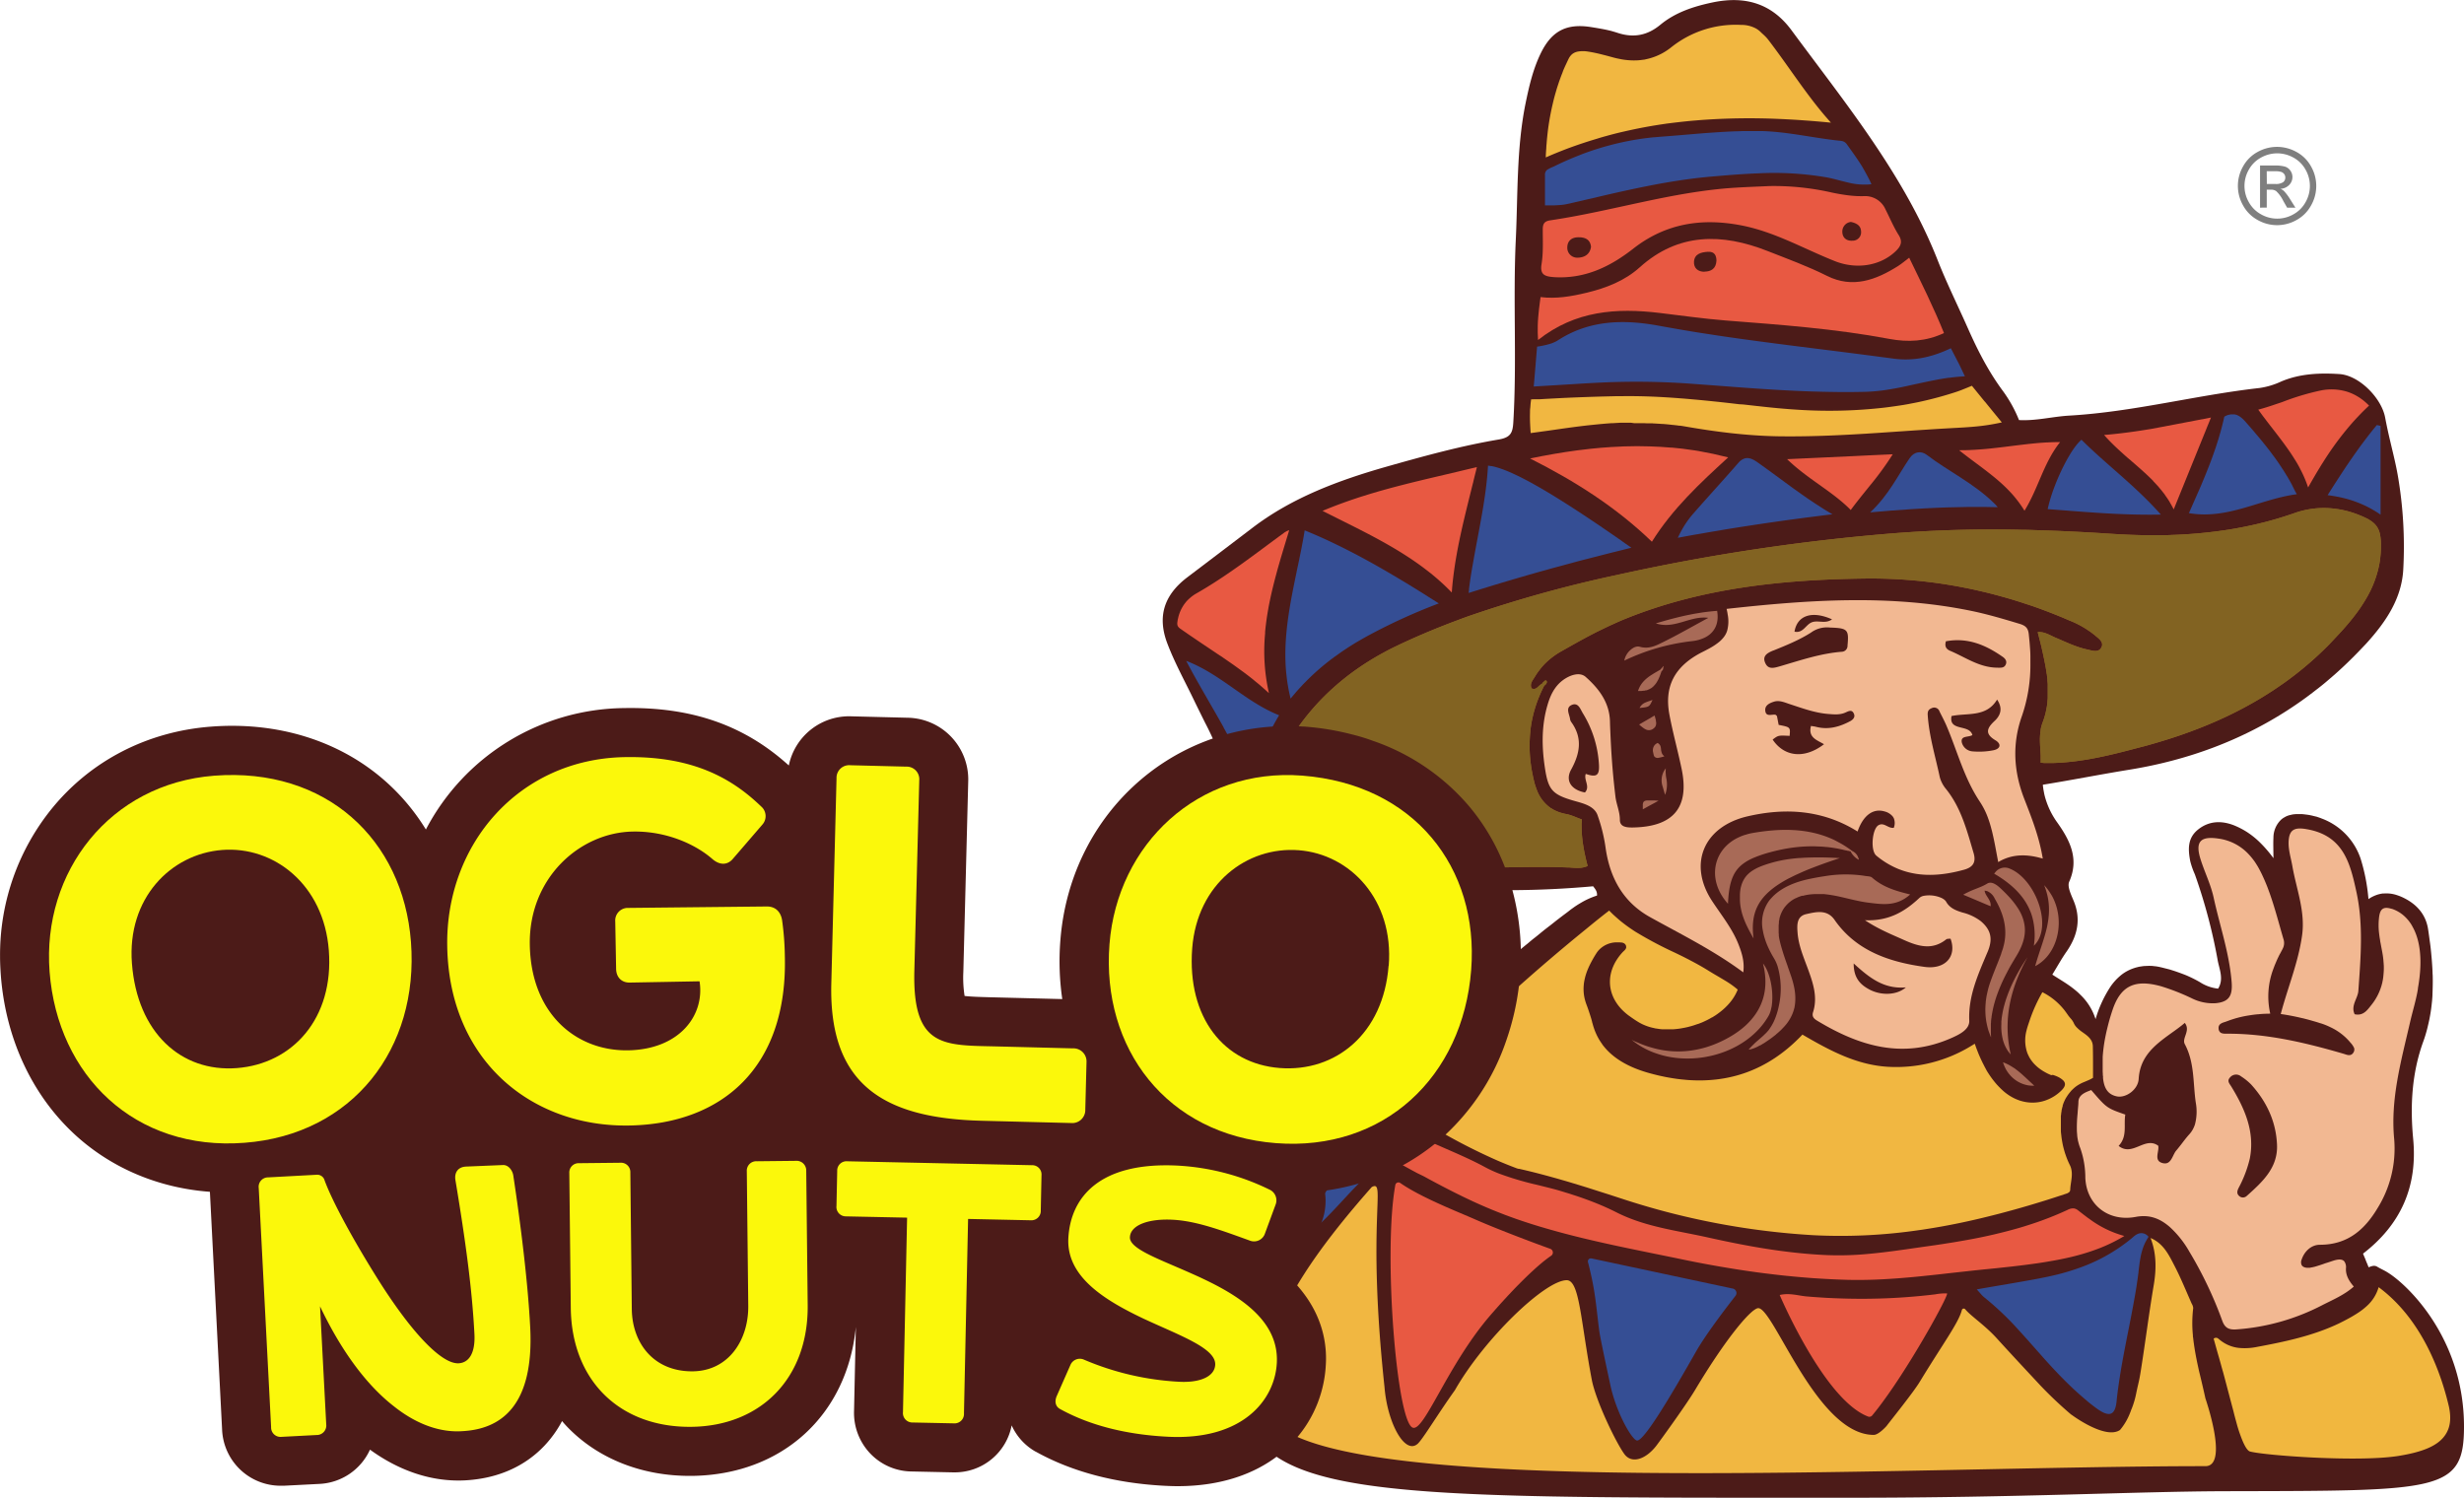 <svg xmlns="http://www.w3.org/2000/svg" viewBox="0 0 944.15 573.94"><defs><style>.cls-1{isolation:isolate;}.cls-2{fill:#4c1b18;}.cls-3{fill:#f2b892;}.cls-4{fill:#a86a57;}.cls-5{fill:#f1b73f;}.cls-6{opacity:0.46;mix-blend-mode:soft-light;}.cls-7{fill:#354e94;}.cls-8{fill:#e85942;}.cls-9{fill:#f1b741;}.cls-10{fill:#fbf80b;}.cls-11{opacity:0.5;}</style></defs><title>horizontal logo</title><g class="cls-1"><g id="Calque_3" data-name="Calque 3"><path class="cls-2" d="M944.15,546.67c0,25.13-9.49,24.59-91,24.77-33.75.06-79.55,2.5-143.68,2.5-186.49,0-233.86,1.38-233.74-44.33v-.12c0-.24,0-.48-.06-.75-.27-3.13-.39-6.54-.39-10.22,0-.87.06-1.74.12-2.56,0-.36,0-.72.06-1.05.09-1,.18-2,.27-3a6.83,6.83,0,0,0,.06-.78.51.51,0,0,0,0-.21c.12-1,.24-1.93.36-2.86.24-1.81.55-3.56.82-5.19a0,0,0,0,0,0,0c.09-.51.18-1,.27-1.5.42-2.17.84-4.07,1.23-5.55,0-.12,0-.21.06-.33.09-.3.18-.6.24-.87,0,0,0,0,0-.09a.43.43,0,0,1,.06-.21,3.83,3.83,0,0,1,.16-.61c0-.09,0-.18.06-.24.06-.33.18-.66.24-1v0c.06-.15.09-.3.15-.42.18-.73.39-1.45.6-2.14.51-1.81,1.09-3.56,1.72-5.34.21-.63.42-1.23.63-1.83.6-1.6,1.24-3.2,1.9-4.77.24-.54.45-1.08.69-1.59s.48-1.09.73-1.6a184.48,184.48,0,0,1,15.69-27.33c12.6-18.29,28-34.53,44.21-50.14,3.19-3.08,6.39-6.12,9.61-9.16,8.77-8.23,17.75-16.27,27-24,1.06-.9,2.14-1.78,3.23-2.65.87-.75,1.74-1.48,2.68-2.2s2.11-1.72,3.19-2.59,1.9-1.48,2.87-2.23,2.1-1.69,3.19-2.5c.93-.73,1.9-1.45,2.86-2.17.54-.39,1.06-.82,1.6-1.24l1.17-.84c.76-.54,1.57-1.06,2.38-1.54a29.56,29.56,0,0,1,6.54-3c.18-1.66-.84-2.68-1.47-3.56a368,368,0,0,1-62.35.33c-.66-.06-1.35-.09-2-.15a159.67,159.67,0,0,1-18.59-2.53,166.11,166.11,0,0,1-21.85-5.75c-6.6-2.2-12-6.66-18.29-9.07-12.17-4.79-14.49-15.1-17.29-25.19-.12-.43-.24-.82-.37-1.21a119.14,119.14,0,0,0-8-19.19c-1.45-2.93-2.92-5.88-4.34-8.83-3.4-7.06-7.2-13.93-10-21.25-4-10.3-1.51-18.62,7.47-25.49q12.48-9.45,24.95-18.95c15.31-11.7,33.15-18.3,51.65-23.57,14.13-4,28.32-7.92,42.82-10.36,4.64-.79,5.36-2.63,5.6-6.63,1.39-23.24-.15-46.53.94-69.76.84-17.45.24-35,3.73-52.31,1.39-6.75,2.93-13.5,6.09-19.8,4.13-8.14,9.73-11,19-9.55,1.3.21,2.6.42,3.92.66s2.59.51,3.89.84c.84.24,1.69.49,2.5.76,6.18,2,11.42.87,16.27-3.14,5.73-4.73,12.63-7,20-8.56,12.53-2.62,22.66.4,30.22,10.61,20.79,28.18,43.15,55.42,56.05,88.2,3.47,8.8,7.68,17.27,11.51,25.92s8,16.81,13.65,24.4a50.85,50.85,0,0,1,6,10.91c6.57.36,12.87-1.35,19.28-1.71,24.65-1.42,48.49-7.84,72.9-10.58a29.28,29.28,0,0,0,8.31-2.5c7.11-3,14.65-3.32,22.21-2.84,7.71.46,16.27,9.32,17.6,16.7q.54,2.85,1.17,5.69c.64,2.84,1.33,5.67,2,8.53s1.3,5.7,1.78,8.56A160.38,160.38,0,0,1,920.89,218c-.54,11.27-6.66,20.31-14.13,28.54-1.54,1.63-3.08,3.26-4.64,4.82-3.14,3.17-6.36,6.18-9.71,9-1.65,1.45-3.34,2.8-5.09,4.13-3.4,2.68-6.93,5.18-10.55,7.53q-27.12,17.55-61.26,23c-10.88,1.77-21.66,3.91-32.72,5.69,0,.3,0,.6.09.93a9.05,9.05,0,0,0,.12.91c0,.09,0,.21.06.3.09.6.21,1.18.33,1.75a30.47,30.47,0,0,0,4.94,10.63c4.88,6.88,8.41,13.93,4.55,22.63-.81,1.84.67,4.86,1.6,7.12,3,7.05,1.69,13.44-2.59,19.64-1.87,2.65-3.44,5.52-5.49,8.86,1.63,1.06,3.32,2.08,5,3.17.81.54,1.62,1.08,2.41,1.68h0c.57.43,1.14.88,1.71,1.36a20.54,20.54,0,0,1,1.63,1.51,22,22,0,0,1,5.82,9.34,46.31,46.31,0,0,1,5.6-12.27,20.84,20.84,0,0,1,3.83-4.31,15.44,15.44,0,0,1,1.69-1.26,17.43,17.43,0,0,1,1.83-1,15.7,15.7,0,0,1,1.93-.75,7.37,7.37,0,0,1,1.09-.3.43.43,0,0,1,.18-.06c.33-.09.66-.15,1-.21h.15c.4-.09.76-.12,1.18-.18s.81,0,1.26-.06a16.69,16.69,0,0,1,1.72,0h0c.39,0,.82.09,1.24.12s.93.12,1.41.21a6.79,6.79,0,0,1,.7.15c.21.06.48.09.66.15l2.86.72c.94.3,1.87.58,2.8.91,1.21.42,2.42.87,3.62,1.35a48.64,48.64,0,0,1,5.21,2.6,15.88,15.88,0,0,0,7,2.5c2.24-3.56.52-7.33-.12-10.64A208,208,0,0,0,841,335a30,30,0,0,1-1.75-5c-.85-4.46-1.12-8.86,3.07-12.17s9-3.44,13.89-1.48a30.93,30.93,0,0,1,4.37,2.23,31.34,31.34,0,0,1,5.64,4.52,47.19,47.19,0,0,1,4.91,5.76c0-3-.12-5.4,0-7.84a9.57,9.57,0,0,1,2.77-6.75,6,6,0,0,1,1.33-1c.27-.15.51-.31.78-.43a8.29,8.29,0,0,1,1.24-.45l.78-.18a7.14,7.14,0,0,1,.78-.15l1-.09.48,0h.45l1.36,0c.84.09,1.62.18,2.44.3a7.14,7.14,0,0,1,.78.15c.36.06.72.15,1.06.24s.93.21,1.38.33l1.33.46.45.18a24.88,24.88,0,0,1,15,15.43,71.45,71.45,0,0,1,3,15.48,13.34,13.34,0,0,1,3.47-1.71,2.84,2.84,0,0,1,.54-.15,12,12,0,0,1,1.38-.28,1.89,1.89,0,0,1,.43,0,12.62,12.62,0,0,1,5.33.7,18,18,0,0,1,2.62,1.11c5.12,2.59,8.32,6.6,9.1,12,.27,1.71.48,3.43.72,5.12s.4,3.37.55,5.06c.09.87.15,1.72.21,2.56.09,1.3.18,2.56.21,3.8,0,.45.06.87.06,1.26.06,2.36,0,4.68-.09,7,0,.81-.09,1.62-.15,2.47-.21,2.05-.45,4.12-.85,6.14-.15.85-.33,1.72-.54,2.6s-.42,1.86-.69,2.8c-.39,1.44-.82,2.83-1.36,4.28-4.31,12-5,24.4-3.82,37,1.77,18.26-4.61,32.85-19.17,44.08a.12.12,0,0,0,0,.1c.33.78.66,1.56,1,2.38a.1.1,0,0,0,0,.06c.36.87.75,1.77,1.11,2.71,1.15-.42,2.17-.91,3.35-.18s2.74,1.38,4,2.2C922.46,492.28,944.15,512.77,944.15,546.67Z"/><path class="cls-3" d="M759,353a19.18,19.18,0,0,0-7-3.31c-2.5-.76-4.89-1.68-6.27-4.12a2.29,2.29,0,0,0-.41-.53,3.56,3.56,0,0,0-.6-.49h0a6.53,6.53,0,0,0-.74-.43h0a11.72,11.72,0,0,0-7-.8,3.41,3.41,0,0,0-1.45.72c-5.54,5.19-11.71,9-20.93,8.59,5.3,3.51,10.11,5.4,14.78,7.5,5.47,2.47,10.94,4.17,16.36-.15.39-.31,1.13-.2,1.66-.28,2.51,6.78-2,11.93-10,10.81-13.7-1.9-26.27-6.25-34.43-18-2.86-4.14-7.13-3.05-10.85-2.22s-3.57,4.23-3.32,7.27c.41,5.06,2.49,9.67,4.19,14.38,1.87,5.17,3.5,10.37,1.75,15.88-.49,1.54.1,2.43,1.46,3.25,16.21,9.82,33,15,51.79,6.6,3.14-1.4,6.73-3.28,6.59-6.56-.4-9.36,3.3-17.5,6.8-25.81C763.78,360,763,356.38,759,353ZM716.35,379.2c-3.58-1.89-6.09-4.51-6.06-10,6.07,5.55,11.58,9.9,20,9.17C726.84,381.4,720.86,381.58,716.35,379.2Z"/><path class="cls-3" d="M775.57,305.91c-4-10.42-4.59-20.89-.83-31.49A60,60,0,0,0,778,254.15c0-.93,0-1.86,0-2.77,0-1.54-.15-3.08-.26-4.62-.06-.78-.14-1.56-.22-2.35-.05-.47-.09-.93-.14-1.39-.25-2.29-1.18-3.25-3.41-3.93-6.15-1.86-12.32-3.7-18.63-5-31-6.38-62.16-4.26-93.74-.76h0c.08.38.15.74.23,1.1s.13.71.17,1a13.72,13.72,0,0,1-.17,6.18,7.37,7.37,0,0,1-.54,1.34c-.11.21-.24.42-.37.63a7.88,7.88,0,0,1-.69.92,11.44,11.44,0,0,1-1.39,1.4,23,23,0,0,1-3.18,2.19c-.31.19-.64.37-1,.56-.94.5-1.9,1-2.84,1.46-10.17,5.35-14.18,12.92-12.13,23.79,1.31,6.93,3.21,13.75,4.65,20.65,3.14,14.93-3.15,22.36-18.92,22.55-2.36,0-4.74-.3-4.72-2.95,0-3.12-1.33-5.9-1.68-8.76q-.66-5.4-1.12-10.85c-.4-4.82-.68-9.67-.87-14.51-.06-1.2-.1-2.41-.13-3.62-.21-7.3-4.29-12.56-9.29-17-2.32-2.08-6.21-.7-8.93,1.38-3.13,2.42-4.67,5.8-5.71,9.38-2.28,7.77-2.23,15.64-1.07,23.6,1.31,9,2.77,10.73,11.72,13.24,3.28.92,7.2,1.93,8.48,5.25a63.22,63.22,0,0,1,3.21,13.21c1.7,11.09,6.71,20.3,17,26,12,6.65,24.41,12.78,35.67,21.14.55-4-.51-7.33-1.8-10.66-2.4-6.14-6.59-11.26-10.18-16.73-9.22-14.11-3.25-28.48,13.64-32.4,14.77-3.42,29-2.39,42.14,5.82,2.11-6.11,5.9-9,10.35-7.69a6,6,0,0,1,2.83,1.61,3.2,3.2,0,0,1,.25.27l.16.22a4.25,4.25,0,0,1,.27.46,2.6,2.6,0,0,1,.1.25,4.9,4.9,0,0,1-.09,3.47c-2.25.28-3.69-2.24-5.86-1s-3,8.06-1.47,10.83a2.39,2.39,0,0,0,.46.64.8.8,0,0,0,.16.16,32.11,32.11,0,0,0,8.64,5.2l1.28.47c7.36,2.56,15.25,2.07,23.51-.19,3.84-1,4.88-3.06,3.84-6.55-.48-1.61-.95-3.24-1.43-4.86-2.1-7-4.44-13.86-9.28-19.79a9.53,9.53,0,0,1-.77-1.08,9.7,9.7,0,0,1-.66-1.17,10.4,10.4,0,0,1-.53-1.25,9.3,9.3,0,0,1-.35-1.25c-1.66-7.75-4-15.38-4.53-23.34-.1-1.57.36-2.21,1.53-2.68a2.14,2.14,0,0,1,3,1.28c.85,1.72,1.77,3.43,2.54,5.18,4.24,9.83,6.77,20.22,12.93,29.43a29,29,0,0,1,3.22,6.53c.34.92.63,1.87.9,2.83.14.47.26,1,.39,1.44s.21.83.31,1.26.19.84.29,1.27c.7,3.15,1.25,6.43,1.91,9.77v0l.56-.34c5.24-2.87,10.72-2.7,16.51-1C781.33,320.46,778.4,313.19,775.57,305.91Zm-167.94-9.35c-.87,2.33,1.82,4.85-.32,7.12-5.28-1-7.6-4.55-5.31-8.72,3.38-6.13,4.51-12.07.14-18.17a2.77,2.77,0,0,1-.52-1.21c-.24-1.9-1.92-4.39.71-5.47,2.45-1,3.24,1.66,4.17,3.2a42,42,0,0,1,6.18,19.59C612.93,297.16,611.8,298,607.63,296.56ZM702,237.34c-2.7,1.93-5.5.1-7.94,1.21-2.22,1-3.2,4.18-6.45,3.51C688.63,235.84,694.29,233.89,702,237.34Zm-22.44,11.93c4.94-2,9.88-4,14.37-6.86a10.34,10.34,0,0,1,7.29-1.93c6.77.22,7.28.75,6.71,6.88a2.28,2.28,0,0,1-2.18,2.4c-8.24.64-16,3.32-23.78,5.58-2.19.63-4.39,1.3-5.53-1.21C675.14,251.38,677.18,250.21,679.51,249.27ZM709,276.33c-4.1,2.21-8.44,3.43-13.19,2.18-.57-.15-1.16-.2-1.89-.32-1.18,4.52,2.41,5.42,5,7-7.75,5.92-15.4,4.64-19.68-1.78,2.16-1.64,2.16-1.64,6.5-1.42.31-3.33.31-3.33-4.2-4.21l-.65-3.4c-.23-.18-.44-.49-.68-.51-1.4-.14-3.42.84-3.77-1.32s1.47-3.08,3.28-3.65c2-.65,4,.23,5.81.84,4.93,1.61,9.75,3.43,15,3.86,2.36.19,4.56.4,6.74-.61,1.13-.52,2.37-1.15,3.07.45C711,274.76,710.05,275.77,709,276.33Zm55.29-.07c-2.91,2.73-3.91,4.88.3,7.41,2.43,1.46,1.95,3.34-.89,3.86a28.41,28.41,0,0,1-7.75.41,4.58,4.58,0,0,1-4.25-3.52c-.42-2.61,2.49-1.78,4.08-2.73-1.13-4.32-9.15-1.26-8-7.3,6.2-1.28,13.32.55,17.46-6.3C767.49,271.41,766.62,274.08,764.3,276.26Zm4.19-21.46c-.62,1.2-1.8,1.08-3.13,1.06-6.91-.05-12.23-4-18.13-6.48-1.39-.6-2.18-1.59-1.59-3.64,8.45-1.56,15.35,1.48,21.82,6C768.59,252.56,769.12,253.59,768.49,254.8Z"/><path class="cls-4" d="M779.5,416.06l-.48,0h0a12.29,12.29,0,0,1-1.49-.1c-.3,0-.6-.09-.9-.15a11.72,11.72,0,0,1-3.36-1.3,12.22,12.22,0,0,1-2.19-1.61h0a9.93,9.93,0,0,1-1-1.05h0c-.21-.24-.41-.5-.6-.76a13.38,13.38,0,0,1-.81-1.25c-.16-.28-.3-.58-.44-.88a11.75,11.75,0,0,1-.71-1.88h0a15,15,0,0,1,1.64.7,14.15,14.15,0,0,1,1.53.84c.33.19.65.41,1,.62s.51.35.76.54c.75.56,1.47,1.15,2.18,1.77l.7.63c.46.41.92.84,1.39,1.28.23.21.47.43.69.65l1.41,1.3Z"/><path class="cls-4" d="M770.47,404.07a12.72,12.72,0,0,1-1.6-2.16c-.22-.39-.43-.8-.62-1.22a14.4,14.4,0,0,1-.9-2.69c0-.08,0-.17-.05-.25a20.63,20.63,0,0,1-.43-5.26c0-.25,0-.49,0-.75s0-.5.06-.77,0-.51.08-.77h0c0-.26.07-.52.1-.78.14-.89.3-1.8.51-2.73.12-.52.25-1.05.41-1.59.07-.27.14-.54.22-.81.24-.82.51-1.65.81-2.48.2-.57.41-1.13.64-1.7s.46-1.14.71-1.71.51-1.16.79-1.74a73.07,73.07,0,0,1,5.71-9.86C770.39,378.53,767.41,390.7,770.47,404.07Z"/><path class="cls-4" d="M772.69,366.26c-.68,1.12-1.34,2.23-2,3.35s-1.25,2.25-1.84,3.39a63.76,63.76,0,0,0-3.8,8.72c-.07.19-.14.4-.2.6s-.13.39-.19.58c-.11.37-.23.74-.33,1.12-.34,1.16-.62,2.33-.85,3.52-.14.72-.27,1.45-.37,2.19,0,.17,0,.33-.07.49l-.12,1.13c0,.28,0,.56-.06.84,0,0,0,.08,0,.12s0,.29,0,.44v.11a.28.28,0,0,0,0,.09c0,.3,0,.61,0,.91,0,.54,0,1.08,0,1.62s0,1,.06,1.46a5.68,5.68,0,0,0,0,.59v0c-.37-.89-.68-1.77-1-2.65h0q-.2-.66-.36-1.32c-.11-.45-.21-.88-.3-1.32v0c-.09-.43-.17-.87-.23-1.31h0a27.49,27.49,0,0,1-.14-6.78c0-.35.07-.71.11-1.06s.11-.71.16-1.07.14-.75.22-1.12.22-1,.34-1.5.2-.78.31-1.17c.2-.67.41-1.34.65-2,.73-2.09,1.56-4.14,2.37-6.2.42-1,.83-2.06,1.22-3.09.2-.51.4-1,.58-1.56l0-.11c.12-.31.23-.63.33-.95.07-.16.12-.33.18-.5s.16-.5.23-.75a.13.13,0,0,0,0-.06c.16-.54.29-1.07.4-1.6,1.22-6-.45-11.63-3.62-17a5.68,5.68,0,0,0-2.76-2.85,5,5,0,0,0-.74-.2l-.42-.06a4.88,4.88,0,0,0,.12.55,2.92,2.92,0,0,0,.19.52c.56,1.25,1.62,2.3,1.95,3.75,0,.14.05.28.06.43a4.36,4.36,0,0,1,0,.73h0l-1.64-.68-2.14-.91-3.22-1.36-2.76-1.16-.74-.31h0c.41-.25.83-.47,1.24-.68l.63-.31.61-.29c1.43-.64,2.79-1.13,4.08-1.67a18.67,18.67,0,0,0,2.61-1.3,2,2,0,0,1,.6-.27,2.79,2.79,0,0,1,1.61.1,3.47,3.47,0,0,1,.5.2l.24.13h0a6.6,6.6,0,0,1,.7.43q.23.15.45.33c.29.23.57.46.81.69,1.35,1.25,2.56,2.45,3.63,3.63.31.34.6.67.88,1s.56.67.81,1,.51.66.75,1c.35.49.68,1,1,1.48.1.17.2.33.29.5a15.89,15.89,0,0,1,.77,1.47c.08.17.15.33.22.5a12.62,12.62,0,0,1,.56,1.56,9.27,9.27,0,0,1,.27,1l.06.3C776.45,357.51,775.53,361.56,772.69,366.26Z"/><path class="cls-4" d="M779.32,362.42a26.52,26.52,0,0,0-.54-10.8c-.11-.39-.22-.78-.35-1.16-.06-.16-.11-.33-.17-.49-.17-.46-.36-.93-.56-1.38-2.41-5.53-7.05-10-13.58-13.79h0c.14-.19.29-.38.44-.55a4.62,4.62,0,0,1,5.6-1.35C780,336.93,786.85,355.3,779.32,362.42Z"/><path class="cls-4" d="M779.83,370.24c.81-2.94,1.83-5.84,2.77-8.75l.42-1.34c.21-.67.41-1.34.6-2s.37-1.35.53-2c0-.1.05-.21.08-.31.13-.56.26-1.13.35-1.69a.06.06,0,0,0,0,0c.16-.85.29-1.72.39-2.58,0-.3.06-.58.08-.87a25.55,25.55,0,0,0-.25-6.15,22.79,22.79,0,0,0-.53-2.36,25.29,25.29,0,0,0-1-3,19.63,19.63,0,0,1,2.47,3.25,15.85,15.85,0,0,1,1,1.76,19.66,19.66,0,0,1,.78,1.85,18.88,18.88,0,0,1,.61,1.89c.08.32.17.64.23,1a19.25,19.25,0,0,1,.34,1.94C789.66,358.61,786.48,366.79,779.83,370.24Z"/><path class="cls-4" d="M678.92,385.2c0,.32-.11.64-.17.94s-.13.6-.2.89a11.24,11.24,0,0,1-.55,1.61c-.11.24-.23.47-.35.69a28.89,28.89,0,0,1-2.55,3.7,28.15,28.15,0,0,1-2.28,2.48c-8.4,8.21-21.7,11.75-33.57,9.42-.37-.08-.75-.15-1.11-.24l-.33-.08c-.35-.08-.69-.16-1-.26l-.39-.11c-.4-.11-.79-.23-1.18-.36l-.86-.29c-.39-.13-.78-.28-1.16-.43a30.2,30.2,0,0,1-8-4.68c.75.38,1.48.73,2.23,1,.37.16.74.33,1.12.48,1,.41,2.06.79,3.08,1.12l.53.16c.7.21,1.41.41,2.11.59s1.4.32,2.1.46a35.68,35.68,0,0,0,12.28.18c.75-.12,1.48-.26,2.23-.42l1.12-.27q.56-.13,1.11-.3h.06a43,43,0,0,0,6.74-2.6l.16-.08.8-.4c1.28-.66,2.52-1.37,3.71-2.14.47-.31.94-.63,1.39-.95l.68-.5c.6-.45,1.17-.92,1.72-1.4s.87-.79,1.28-1.2c5.52-5.47,8.42-13,5.86-23C678.3,372.56,679.66,379.87,678.92,385.2Z"/><path class="cls-4" d="M731.94,342.76c-5.21,4.69-10.63,3.81-15.9,3.16-.79-.1-1.58-.22-2.36-.36-.58-.1-1.15-.22-1.72-.34a2.59,2.59,0,0,1-.4-.09c-.65-.13-1.3-.27-1.95-.43l-1.05-.24-2.39-.57-1.2-.27a53,53,0,0,0-6.05-1l-.54,0-.52,0c-.22,0-.44,0-.66,0s-.64,0-1,0h-1l-.93.06-.9.09-.88.13-.85.17-.21.05-.57.15-.18,0-.09,0-.11,0c-.16,0-.32.1-.48.15s-.49.16-.73.26a3.88,3.88,0,0,0-.36.15l-.36.16-.15.07-.46.22-.07,0-.5.28h0a2.67,2.67,0,0,0-.36.22l-.1.06a3.53,3.53,0,0,0-.32.21,3.62,3.62,0,0,0-.32.22l-.59.47c-.19.15-.36.31-.53.47l-.12.11-.12.13-.12.12-.05.05a.27.27,0,0,0-.07.08,5.92,5.92,0,0,0-.42.47q-.27.31-.51.63a2.43,2.43,0,0,0-.14.2h0l-.14.2-.12.2h0c-.12.19-.24.39-.35.59a9.85,9.85,0,0,0-.48,1l-.08.2v0a2.21,2.21,0,0,0-.12.27l-.11.3s0,0,0,0-.08.24-.11.36a1.52,1.52,0,0,0-.09.28c-.06.19-.11.37-.15.56h0c0,.11,0,.23-.07.34l0,.11c0,.11,0,.22-.06.33s-.06.3-.08.46a2,2,0,0,0,0,.24h0c0,.05,0,.1,0,.13,0,.33-.07.69-.1,1.05,0,.09,0,.19,0,.28v0c0,.24,0,.5,0,.75V356c0,.11,0,.21,0,.31a.17.17,0,0,0,0,.07v0c0,.16,0,.32,0,.48s0,.34,0,.5h0s0,.08,0,.1v0l.06.58c0,.12,0,.24,0,.36h0l0,.25c.09.62.21,1.26.36,1.91s.26,1.09.41,1.62v0c.08.28.15.56.23.83.16.54.32,1.08.49,1.63.58,1.9,1.25,3.79,1.93,5.68l0,.08c.37,1,.75,2.09,1.1,3.14.08.21.15.43.22.63h0c.15.43.28.84.4,1.25.19.62.35,1.22.49,1.8.1.4.19.79.26,1.17a21.84,21.84,0,0,1,.44,3.73c0,.21,0,.4,0,.59a16.5,16.5,0,0,1-.29,3.11c0,.25-.11.5-.17.74s-.13.49-.21.73-.15.48-.24.71-.18.48-.28.71a16,16,0,0,1-1.69,3l-.35.48c-.19.25-.38.49-.6.73-.45.55-1,1.08-1.5,1.62l-.25.24c-.56.54-1.16,1.07-1.82,1.6l0,.05c-.41.33-.84.65-1.28,1l-.18.13c-.5.38-1,.75-1.59,1.13l-.46.32-.47.32c-.31.22-.64.43-1,.63s-.64.41-1,.6l-.08.05-.06,0-.08,0h0a2.27,2.27,0,0,1-.34.19c-.3.17-.6.32-.9.47a11.82,11.82,0,0,1-1.47.58l-.5.16-.43.11a.17.17,0,0,1-.1,0l-.34.07-.19,0h0c.18-.22.37-.44.57-.65a1.62,1.62,0,0,1,.18-.19c.06-.06.11-.12.18-.18l.23-.24h0a3,3,0,0,1,.25-.25c.32-.33.67-.64,1-1l.16-.14.35-.32.79-.68.8-.69.13-.12c.3-.26.61-.53.91-.81s.45-.42.66-.64a1.49,1.49,0,0,0,.14-.12c.06-.07.13-.13.2-.2h0c.15-.15.31-.31.45-.47l0,0a2.85,2.85,0,0,1,.23-.26c.08-.08.15-.17.23-.26l.12-.14c.11-.13.21-.27.32-.41a.11.11,0,0,0,0,0l0-.05h0l.16-.22,0,0c.26-.38.51-.76.75-1.17s.47-.83.69-1.27.28-.6.41-.91.26-.63.38-.95a4.84,4.84,0,0,0,.18-.49c.12-.33.23-.66.34-1,.21-.68.41-1.38.57-2.09.08-.35.16-.71.23-1.07a30.74,30.74,0,0,0-.54-14.93,13,13,0,0,0-.48-1.28,11.84,11.84,0,0,0-.57-1.19c-.11-.19-.21-.38-.32-.56-.71-1.18-1.35-2.34-1.89-3.48-.18-.38-.36-.75-.52-1.12h0c-.39-.89-.73-1.77-1-2.63-.19-.57-.36-1.13-.5-1.7s-.26-1.1-.35-1.65a14.51,14.51,0,0,1,2.35-11.45,14.73,14.73,0,0,1,1-1.17c.17-.18.34-.37.53-.55a5.73,5.73,0,0,1,.56-.54c3.1-2.85,7.72-5,13.8-6.22,1.44-.3,2.88-.57,4.32-.8l1.73-.27h0a49,49,0,0,1,14.05-.13l.89.14c.9.15,2.06.11,2.61.63C721.37,339.85,726.13,341.37,731.94,342.76Z"/><path class="cls-4" d="M705,328.83c-2.81.92-5.4,1.81-7.8,2.7l-1.42.53-2.13.82c-.61.24-1.2.48-1.77.73-1.17.48-2.26,1-3.31,1.46s-2,1-3,1.45c-11.61,6.1-15,12.71-13.64,23.12-.84-1.48-1.67-3-2.4-4.49a31.73,31.73,0,0,1-1.39-3.23,24.77,24.77,0,0,1-.76-2.4c-.08-.32-.16-.65-.23-1h0a19.06,19.06,0,0,1-.45-4.09c0-.24,0-.48,0-.71a1.27,1.27,0,0,1,0-.2v0c0-.24,0-.47,0-.7a.76.76,0,0,0,0-.15l.06-.71c0-.18,0-.36.07-.54a.39.39,0,0,1,0-.15.09.09,0,0,1,0,0,5.37,5.37,0,0,1,.11-.7c0-.23.09-.46.15-.68a3.31,3.31,0,0,1,.12-.45,10,10,0,0,1,.81-2.06c.1-.19.21-.38.32-.57s.24-.37.37-.56h0a8.79,8.79,0,0,1,.92-1.1l.44-.42c.31-.28.64-.54,1-.8.17-.13.36-.25.55-.37a15.5,15.5,0,0,1,1.46-.83c.34-.18.71-.35,1.1-.51.57-.25,1.18-.48,1.83-.71a50.34,50.34,0,0,1,7.61-2c1.94-.34,3.89-.57,5.86-.72l.36,0c1.18-.09,2.36-.15,3.56-.18h.13C697.39,328.48,701.18,328.61,705,328.83Z"/><path class="cls-4" d="M712.19,329.46a7.33,7.33,0,0,1-3.06-3.17v0l-.92-.25h0a.84.84,0,0,0-.2,0c-.24-.07-.49-.14-.73-.19l-.14,0-.79-.19c-.3-.07-.61-.15-.92-.21l-.92-.2-.73-.14-.86-.14-.84-.13-.58-.09h0l-.14,0h0l-.54-.08-.87-.09a.93.93,0,0,0-.23,0c-.48-.07-1-.1-1.46-.14l-1-.05h-.11l-1.77-.07a56.87,56.87,0,0,0-10.08.73c-.67.11-1.33.23-2,.36s-1.34.27-2,.42h0c-1,.23-2,.48-3,.75a49.47,49.47,0,0,0-5.46,1.78l-.66.27c-.29.11-.57.24-.85.37h0a21.48,21.48,0,0,0-2.2,1.17h0c-.45.29-.88.58-1.29.89-4,3.06-5.36,7.49-5.72,15.27-7.21-8-6.24-18.05.86-23.51.38-.29.78-.57,1.19-.83a16.92,16.92,0,0,1,2-1.09,17.86,17.86,0,0,1,2.19-.88h0c.24-.08.49-.14.73-.21s.56-.18.85-.25c.55-.14,1.1-.26,1.68-.36,10.4-1.8,20.62-1.9,30,2.13.7.3,1.39.62,2.08,1s1.54.81,2.29,1.26c.41.24.81.49,1.21.75.85.55,1.68,1.13,2.51,1.76h0l.45.24c.14.09.28.18.41.28a2.43,2.43,0,0,1,.38.33,1.62,1.62,0,0,1,.19.18,1.4,1.4,0,0,1,.16.2,3.84,3.84,0,0,1,.32.44h0a4.3,4.3,0,0,1,.28.52c0,.1.09.2.13.3s.15.43.22.66Z"/><path class="cls-4" d="M635.52,306.84l-1.49.82L631.56,309l-1.26.7-.81.44c0-.2,0-.39,0-.57s0-.62,0-.88a3.48,3.48,0,0,1,0-.47,2.67,2.67,0,0,1,.11-.55,1,1,0,0,1,.18-.36.53.53,0,0,1,.12-.14l.16-.13a1.42,1.42,0,0,1,.39-.19,1.1,1.1,0,0,1,.26-.06h0a1.35,1.35,0,0,1,.29-.05,2.29,2.29,0,0,1,.39,0,1.32,1.32,0,0,1,.29,0h1.16l.67,0,.52,0,1.46.09Z"/><path class="cls-4" d="M638.35,303.64h0c-.1.3-.22.61-.35.93h0c-.11-.41-.23-.81-.34-1.2s-.23-.76-.33-1.13l-.18-.65a7.5,7.5,0,0,1,.26-5.78,5.09,5.09,0,0,1,.31-.55,4,4,0,0,1,.28-.43h0l.31-.43h0a11.16,11.16,0,0,0,0,2.45c0,.44.1.87.16,1.3A11.52,11.52,0,0,1,638.35,303.64Z"/><path class="cls-4" d="M637.75,289.85l-.79.22h0l-.71.18h0c-.23.06-.44.1-.63.13A1.71,1.71,0,0,1,634,290a.59.59,0,0,1-.13-.18,1,1,0,0,1-.11-.23,1.07,1.07,0,0,1-.09-.27c-.07-.31-.15-.63-.21-.95a3.16,3.16,0,0,1,.65-2.94,1.21,1.21,0,0,0,.16-.16l.19-.15c.14-.09.27-.19.44-.28l.24-.13a2.2,2.2,0,0,1,.78.63,2,2,0,0,1,.22.32,0,0,0,0,0,0,0,2.26,2.26,0,0,1,.13.33,2.17,2.17,0,0,1,.07.24,8.1,8.1,0,0,1,.13.86c0,.3.06.59.13.89a4.44,4.44,0,0,0,.15.52,2.47,2.47,0,0,0,.65,1A3.83,3.83,0,0,0,637.75,289.85Z"/><path class="cls-4" d="M634.4,278.21a1.88,1.88,0,0,1-.52.71,2,2,0,0,1-.26.23,3.2,3.2,0,0,1-.9.51h0a2.65,2.65,0,0,1-2.17-.18,5.26,5.26,0,0,1-.64-.37c-.21-.14-.43-.3-.64-.47h0l-.47-.37q-.36-.3-.72-.63h0l.78-.45.74-.44,1.44-.83,2.19-1.28.39-.23.39-.23h0c0,.13.07.27.11.4l.21.78c.06.25.13.5.18.75a2.56,2.56,0,0,1,0,.27A2.8,2.8,0,0,1,634.4,278.21Z"/><path class="cls-4" d="M633.2,268.23c0,.08-.07.17-.11.24l-.2.45-.1.19a4,4,0,0,1-.18.36,3.43,3.43,0,0,1-.63.91c-.62.6-1.52.69-3.74.92a4.34,4.34,0,0,1,2.49-2.19,9,9,0,0,1,1-.38l.36-.12.72-.25Z"/><path class="cls-4" d="M637.29,256V256s0,.09,0,.14,0,0,0,0a.17.17,0,0,1,0,.07.57.57,0,0,1,0,.14,1.27,1.27,0,0,1-.17.38,1.71,1.71,0,0,1-.21.26,1.49,1.49,0,0,1-.27.23h0c0,.15-.09.3-.14.44.05-.14.11-.28.15-.43-.14.42-.28.83-.43,1.23-.07.22-.15.43-.24.64-.14.37-.3.72-.46,1.07s-.22.45-.35.67-.24.43-.37.64-.14.21-.2.31h0c-.15.2-.29.39-.44.56a3.33,3.33,0,0,1-.25.28,3.08,3.08,0,0,1-.25.27,1.88,1.88,0,0,1-.25.24h0l-.17.15h0a3.11,3.11,0,0,1-.28.23l-.11.08a2.4,2.4,0,0,1-.29.19s0,0-.05,0a.32.32,0,0,1-.12.08,3.62,3.62,0,0,1-.43.24h0l-.29.12-.12.06a3.34,3.34,0,0,1-.44.17,1.22,1.22,0,0,1-.27.09l-.14,0-.14,0a3.63,3.63,0,0,1-.59.14l-.17,0c-.26,0-.53.07-.8.09l-.17,0h0a1.14,1.14,0,0,1-.27,0h0a6.57,6.57,0,0,1-.77,0h-.14a6,6,0,0,1,.29-.78,8.44,8.44,0,0,1,.52-1.09,10.46,10.46,0,0,1,.86-1.27,10.18,10.18,0,0,1,.75-.84l.26-.26a16.25,16.25,0,0,1,2.64-2c.62-.41,1.27-.79,1.91-1.16l1.3-.75.32-.36.31-.36.64-.71c0,.1,0,.19,0,.28A2,2,0,0,1,637.29,256Z"/><path class="cls-4" d="M655.64,242.66a8.26,8.26,0,0,1-1.37,1.08h0a8.33,8.33,0,0,1-1.21.67,14.65,14.65,0,0,1-4.51,1.25,81.11,81.11,0,0,0-26.16,7.49,7.28,7.28,0,0,1,2.11-3.85l.37-.33.19-.16a5.56,5.56,0,0,1,.58-.41h0a4,4,0,0,1,.39-.23h0a4,4,0,0,1,.82-.32,2.88,2.88,0,0,1,1.54,0l.59.15c3.16.65,5.67-.65,8.13-1.86,4.45-2.19,8.78-4.6,13.13-7l4.35-2.38c-6.75-.88-12.3,4-19.11,2.4a9.43,9.43,0,0,1-1-.27h0c2.18-.66,4.34-1.28,6.52-1.85l2.18-.55,1.45-.34c1.13-.26,2.25-.5,3.37-.71.75-.16,1.49-.29,2.24-.41l1.72-.28c1-.15,2-.28,3-.39s2-.21,3-.28h0C658.59,237.69,657.74,240.63,655.64,242.66Z"/><path class="cls-5" d="M912.32,209a37,37,0,0,1-.29,5c-.07.65-.16,1.28-.28,1.92a40.51,40.51,0,0,1-5,13.3,56.82,56.82,0,0,1-3.35,5.16h0c-.79,1.08-1.61,2.14-2.46,3.19h0c-.72.89-1.46,1.76-2.21,2.63-1.93,2.22-4,4.37-6,6.5q-.91.94-1.86,1.86a125.33,125.33,0,0,1-9.72,8.64q-2,1.62-4.09,3.15c-1,.76-2.08,1.52-3.14,2.24s-2.11,1.46-3.19,2.16c-1.43.93-2.87,1.84-4.34,2.73a151,151,0,0,1-13.59,7.25q-4.66,2.19-9.5,4.1c-5.64,2.24-11.45,4.2-17.39,5.92-1.69.49-3.4,1-5.11,1.42l-4.44,1.16h0l-2.21.57-1.13.29c-.73.19-1.47.37-2.21.54h0c-.74.19-1.48.36-2.22.53-1.12.26-2.24.51-3.37.74-.75.16-1.5.32-2.25.46-1.64.32-3.29.62-5,.87l-.7.1c-1.12.17-2.25.32-3.38.44l-1.14.12-1.15.11c-.57.06-1.14.1-1.7.14s-1.15.07-1.73.09-1.14.05-1.72.06h0c-.77,0-1.54,0-2.32,0h-.4l-.41,0-1-.1-.37,0c0-1,0-1.91,0-2.85h0l-.12-2-.06-1c-.05-.66-.07-1.31-.1-2a26.07,26.07,0,0,1,.17-4c0-.19.06-.39.1-.58a2.93,2.93,0,0,1,0-.29,2.33,2.33,0,0,1,.05-.28,17.7,17.7,0,0,1,.47-1.8q.12-.37.27-.75a29.32,29.32,0,0,0,1.1-3.57c.17-.72.31-1.43.44-2.15s.21-1.43.28-2.15c0-.45.08-.9.1-1.36,0-.18,0-.37,0-.55h0v-.08h0c0-.23,0-.45,0-.67v0c0-.16,0-.32,0-.48v-.48c0-.18,0-.37,0-.56s0-.38,0-.57v-.15c0-.08,0-.16,0-.24s0-.16,0-.24,0-.38,0-.57c0,0,0-.06,0-.09v-.21a.45.45,0,0,0,0-.12v-.15s0-.08,0-.12a.49.49,0,0,0,0-.12l-.12-1.37v0a2,2,0,0,1,0-.23.36.36,0,0,0,0-.1c0-.51-.12-1-.17-1.53,0-.3-.09-.62-.14-.92-.21-1.49-.48-3-.78-4.46-.35-1.79-.75-3.59-1.16-5.38,0-.23-.1-.46-.16-.69-.38-1.61-.83-3.25-1.32-5.2a7.15,7.15,0,0,1,3,.42l.38.13c1.12.44,2.14,1,3.17,1.46,4.09,1.71,8.06,3.71,12.44,4.65,1.88.4,4.32,1.36,5.42-.81a2.17,2.17,0,0,0,0-2.14,3.88,3.88,0,0,0-.71-.94l-.44-.42-.48-.41-.48-.39-.45-.39a37.27,37.27,0,0,0-9.86-5.68q-2.27-1-4.55-1.91c-1.52-.61-3-1.2-4.58-1.79-1.72-.65-3.46-1.28-5.19-1.88l-3.06-1q-3-1-6.12-1.89l0,0c-2.06-.6-4.12-1.16-6.2-1.7s-4.16-1-6.25-1.49c-1.05-.23-2.09-.45-3.14-.66-.29-.07-.58-.12-.87-.17q-3.35-.67-6.72-1.21a185,185,0,0,0-32.07-2.3c-31.15.43-61.74,3.59-90.8,15.25-1.1.44-2.2.9-3.28,1.38s-2.16,1-3.23,1.45h0l-.32.17c-1.41.66-2.78,1.34-4.16,2l-.29.14h0c-1.56.79-3.12,1.61-4.67,2.44h0c-2.05,1.11-4.09,2.25-6.13,3.4h0l-3.08,1.74a28.79,28.79,0,0,0-6.26,4.81c-.6.62-1.18,1.27-1.72,2a25.44,25.44,0,0,0-2,2.88c-.7,1.18-1.76,2.35-1.43,3.83a3.22,3.22,0,0,0,.22.61c1.77.69,2.4-.77,3.41-1.45a1.83,1.83,0,0,1,.3-.18.72.72,0,0,1,.2-.09c.15-.2.29-.4.44-.58a.76.76,0,0,1,.09-.09l.09-.09a1.33,1.33,0,0,1,.41-.27.44.44,0,0,1,.86.12h0a.91.91,0,0,1-.14.7.18.18,0,0,1,0,.08,2,2,0,0,1-.19.22c-.22.23-.49.43-.7.66-.71,1.39-1.35,2.8-1.93,4.2-.38.94-.74,1.89-1.06,2.83-.2.6-.4,1.22-.58,1.83s-.4,1.38-.56,2.07c-.06.23-.12.46-.17.69q-.33,1.4-.57,2.79c-.15.88-.28,1.77-.38,2.65,0,.1,0,.21,0,.3-.09.83-.17,1.67-.21,2.5a52.16,52.16,0,0,0,.31,9.58c.14,1.1.3,2.2.5,3.3,0,0,0,0,0,0,.21,1.1.44,2.21.7,3.32.1.42.21.82.32,1.23,0,.2.11.4.17.6.18.59.38,1.18.59,1.73a14.65,14.65,0,0,0,5.45,7.22h0l.16.11.08,0,.59.37c.23.13.46.26.7.37a15.32,15.32,0,0,0,2.38.94h0l.34.08c.27.08.54.16.82.22l.43.1.44.08a8.77,8.77,0,0,1,1.2.3l.4.12.54.18.72.27c.55.22,1.1.43,1.67.67l.58.22h0l.4.15c.13.05.27.09.4.15s0,.32,0,.48c0,.34,0,.68-.05,1s0,.87,0,1.3a42.64,42.64,0,0,0,.28,4.8c.07.62.15,1.25.25,1.88s.2,1.25.31,1.88c.4,2.18.91,4.34,1.47,6.51a8.18,8.18,0,0,1-1.47.49,8.83,8.83,0,0,1-1.2.2,15.39,15.39,0,0,1-2.54,0h-.12l-.81-.06c-.32,0-.64-.06-1-.07l-.46,0c-2.54-.1-5.1-.15-7.67-.18h0c-14.84-.12-29.72.89-44.47-.8l-2.69-.32c-1.11-.14-2.24-.28-3.35-.44-2.24-.32-4.46-.66-6.68-1l-3.33-.6c-1.76-.33-3.53-.69-5.29-1.08a160.68,160.68,0,0,1-15.65-4.23c-.86-.28-1.72-.57-2.57-.87s-1.7-.6-2.55-.91l-.75-.29c-.76-.28-1.5-.57-2.23-.89l-.69-.32h0c-1.13-.53-2.21-1.08-3.21-1.65-.41-.22-.8-.46-1.19-.69-.21-.12-.41-.26-.62-.39-.43-.27-.84-.54-1.24-.82s-1-.71-1.43-1.07-.89-.73-1.3-1.1-.81-.76-1.19-1.14c-.09-.11-.19-.21-.28-.31s-.34-.37-.5-.56-.38-.43-.55-.65a18,18,0,0,1-2.16-3.45c-.2-.45-.39-.89-.56-1.35a17.55,17.55,0,0,1-.75-8.89c.08-.53.19-1.07.31-1.63s.27-1.1.44-1.66c0,0,0,0,0,0,.08-.28.17-.56.26-.84l.29-.84a39.35,39.35,0,0,1,2.45-5.38c8.64-15.94,21.15-28.19,37-37.13,1.13-.63,2.28-1.26,3.45-1.87s2.36-1.18,3.56-1.76c5.65-2.69,11.37-5.15,17.16-7.44q2.88-1.14,5.81-2.22,2.58-1,5.19-1.89a483.79,483.79,0,0,1,56.06-15.48A781.55,781.55,0,0,1,726.1,204.32a484.55,484.55,0,0,1,48.49-1.3c1.89,0,3.78.08,5.66.14s3.82.11,5.73.19q4.26.15,8.52.37l2.87.14q5.7.3,11.39.68c4.13.27,8.24.46,12.35.54,2.56,0,5.13,0,7.68,0,1,0,2.07,0,3.11-.07a177.25,177.25,0,0,0,19.41-1.66c1.37-.19,2.73-.4,4.1-.63s2.79-.5,4.19-.77l1.49-.31c1-.21,2-.42,3-.65l1.49-.35.73-.19,1.64-.4c3.8-1,7.58-2.14,11.36-3.47.45-.16.91-.31,1.36-.45h0c.91-.28,1.83-.51,2.76-.71h0c.46-.1.92-.19,1.39-.27l.71-.11c.7-.11,1.39-.19,2.09-.25a34.34,34.34,0,0,1,7.71.24,37.12,37.12,0,0,1,7,1.71c.46.16.92.34,1.38.52.72.28,1.44.58,2.14.91.34.15.66.31,1,.47s.44.23.66.35.4.25.59.37a10.16,10.16,0,0,1,1.37,1l.29.27a7.47,7.47,0,0,1,1.94,3.12c.07.22.14.43.19.66A19.8,19.8,0,0,1,912.32,209Z"/><path class="cls-6" d="M912.32,209a37,37,0,0,1-.29,5c-.07.65-.16,1.28-.28,1.92a40.51,40.51,0,0,1-5,13.3,56.82,56.82,0,0,1-3.35,5.16h0c-.79,1.08-1.61,2.14-2.46,3.19h0c-.72.89-1.46,1.76-2.21,2.63-1.93,2.22-4,4.37-6,6.5q-.91.94-1.86,1.86a125.33,125.33,0,0,1-9.72,8.64q-2,1.62-4.09,3.15c-1,.76-2.08,1.52-3.14,2.24s-2.11,1.46-3.19,2.16c-1.43.93-2.87,1.84-4.34,2.73a151,151,0,0,1-13.59,7.25q-4.66,2.19-9.5,4.1c-5.64,2.24-11.45,4.2-17.39,5.92-1.69.49-3.4,1-5.11,1.42l-4.44,1.16h0l-2.21.57-1.13.29c-.73.19-1.47.37-2.21.54h0c-.74.19-1.48.36-2.22.53-1.12.26-2.24.51-3.37.74-.75.16-1.5.32-2.25.46-1.64.32-3.29.62-5,.87l-.7.1c-1.12.17-2.25.32-3.38.44l-1.14.12-1.15.11c-.57.06-1.14.1-1.7.14s-1.15.07-1.73.09-1.14.05-1.72.06h0c-.77,0-1.54,0-2.32,0h-.4l-.41,0-1-.1-.37,0c0-1,0-1.91,0-2.85h0l-.12-2-.06-1c-.05-.66-.07-1.31-.1-2a26.07,26.07,0,0,1,.17-4c0-.19.06-.39.1-.58a2.93,2.93,0,0,1,0-.29,2.33,2.33,0,0,1,.05-.28,17.7,17.7,0,0,1,.47-1.8q.12-.37.27-.75a29.32,29.32,0,0,0,1.1-3.57c.17-.72.31-1.43.44-2.15s.21-1.43.28-2.15c0-.45.08-.9.1-1.36,0-.18,0-.37,0-.55h0v-.08h0c0-.23,0-.45,0-.67v0c0-.16,0-.32,0-.48v-.48c0-.18,0-.37,0-.56s0-.38,0-.57v-.15c0-.08,0-.16,0-.24s0-.16,0-.24,0-.38,0-.57c0,0,0-.06,0-.09v-.21a.45.45,0,0,0,0-.12v-.15s0-.08,0-.12a.49.49,0,0,0,0-.12l-.12-1.37v0a2,2,0,0,1,0-.23.36.36,0,0,0,0-.1c0-.51-.12-1-.17-1.53,0-.3-.09-.62-.14-.92-.21-1.49-.48-3-.78-4.46-.35-1.79-.75-3.59-1.16-5.38,0-.23-.1-.46-.16-.69-.38-1.61-.83-3.25-1.32-5.2a7.15,7.15,0,0,1,3,.42l.38.13c1.12.44,2.14,1,3.17,1.46,4.09,1.71,8.06,3.71,12.44,4.65,1.88.4,4.32,1.36,5.42-.81a2.17,2.17,0,0,0,0-2.14,3.88,3.88,0,0,0-.71-.94l-.44-.42-.48-.41-.48-.39-.45-.39a37.27,37.27,0,0,0-9.86-5.68q-2.27-1-4.55-1.91c-1.52-.61-3-1.2-4.58-1.79-1.72-.65-3.46-1.28-5.19-1.88l-3.06-1q-3-1-6.12-1.89l0,0c-2.06-.6-4.12-1.16-6.2-1.7s-4.16-1-6.25-1.49c-1.05-.23-2.09-.45-3.14-.66-.29-.07-.58-.12-.87-.17q-3.35-.67-6.72-1.21a185,185,0,0,0-32.07-2.3c-31.15.43-61.74,3.59-90.8,15.25-1.1.44-2.2.9-3.28,1.38s-2.16,1-3.23,1.45h0l-.32.17c-1.41.66-2.78,1.34-4.16,2l-.29.14h0c-1.56.79-3.12,1.61-4.67,2.44h0c-2.05,1.11-4.09,2.25-6.13,3.4h0l-3.08,1.74a28.79,28.79,0,0,0-6.26,4.81c-.6.62-1.18,1.27-1.72,2a25.44,25.44,0,0,0-2,2.88c-.7,1.18-1.76,2.35-1.43,3.83a3.22,3.22,0,0,0,.22.61c1.77.69,2.4-.77,3.41-1.45a1.83,1.83,0,0,1,.3-.18.72.72,0,0,1,.2-.09c.15-.2.29-.4.44-.58a.76.76,0,0,1,.09-.09l.09-.09a1.33,1.33,0,0,1,.41-.27.44.44,0,0,1,.86.12h0a.91.91,0,0,1-.14.7.18.18,0,0,1,0,.08,2,2,0,0,1-.19.22c-.22.23-.49.43-.7.66-.71,1.39-1.35,2.8-1.93,4.2-.38.94-.74,1.89-1.06,2.83-.2.6-.4,1.22-.58,1.83s-.4,1.38-.56,2.07c-.06.23-.12.46-.17.69q-.33,1.4-.57,2.79c-.15.88-.28,1.77-.38,2.65,0,.1,0,.21,0,.3-.09.83-.17,1.67-.21,2.5a52.16,52.16,0,0,0,.31,9.58c.14,1.1.3,2.2.5,3.3,0,0,0,0,0,0,.21,1.1.44,2.21.7,3.32.1.42.21.82.32,1.23,0,.2.11.4.17.6.18.59.38,1.18.59,1.73a14.65,14.65,0,0,0,5.45,7.22h0l.16.11.08,0,.59.37c.23.13.46.26.7.37a15.32,15.32,0,0,0,2.38.94h0l.34.08c.27.08.54.16.82.22l.43.1.44.08a8.77,8.77,0,0,1,1.2.3l.4.12.54.18.72.27c.55.22,1.1.43,1.67.67l.58.22h0l.4.15c.13.05.27.09.4.15s0,.32,0,.48c0,.34,0,.68-.05,1s0,.87,0,1.3a42.64,42.64,0,0,0,.28,4.8c.07.62.15,1.25.25,1.88s.2,1.25.31,1.88c.4,2.18.91,4.34,1.47,6.51a8.18,8.18,0,0,1-1.47.49,8.83,8.83,0,0,1-1.2.2,15.39,15.39,0,0,1-2.54,0h-.12l-.81-.06c-.32,0-.64-.06-1-.07l-.46,0c-2.54-.1-5.1-.15-7.67-.18h0c-14.84-.12-29.72.89-44.47-.8l-2.69-.32c-1.11-.14-2.24-.28-3.35-.44-2.24-.32-4.46-.66-6.68-1l-3.33-.6c-1.76-.33-3.53-.69-5.29-1.08a160.68,160.68,0,0,1-15.65-4.23c-.86-.28-1.72-.57-2.57-.87s-1.7-.6-2.55-.91l-.75-.29c-.76-.28-1.5-.57-2.23-.89l-.69-.32h0c-1.13-.53-2.21-1.08-3.21-1.65-.41-.22-.8-.46-1.19-.69-.21-.12-.41-.26-.62-.39-.43-.27-.84-.54-1.24-.82s-1-.71-1.43-1.07-.89-.73-1.3-1.1-.81-.76-1.19-1.14c-.09-.11-.19-.21-.28-.31s-.34-.37-.5-.56-.38-.43-.55-.65a18,18,0,0,1-2.16-3.45c-.2-.45-.39-.89-.56-1.35a17.55,17.55,0,0,1-.75-8.89c.08-.53.19-1.07.31-1.63s.27-1.1.44-1.66c0,0,0,0,0,0,.08-.28.17-.56.26-.84l.29-.84a39.35,39.35,0,0,1,2.45-5.38c8.64-15.94,21.15-28.19,37-37.13,1.13-.63,2.28-1.26,3.45-1.87s2.36-1.18,3.56-1.76c5.65-2.69,11.37-5.15,17.16-7.44q2.88-1.14,5.81-2.22,2.58-1,5.19-1.89a483.79,483.79,0,0,1,56.06-15.48A781.55,781.55,0,0,1,726.1,204.32a484.55,484.55,0,0,1,48.49-1.3c1.89,0,3.78.08,5.66.14s3.82.11,5.73.19q4.26.15,8.52.37l2.87.14q5.7.3,11.39.68c4.13.27,8.24.46,12.35.54,2.56,0,5.13,0,7.68,0,1,0,2.07,0,3.11-.07a177.25,177.25,0,0,0,19.41-1.66c1.37-.19,2.73-.4,4.1-.63s2.79-.5,4.19-.77l1.49-.31c1-.21,2-.42,3-.65l1.49-.35.73-.19,1.64-.4c3.8-1,7.58-2.14,11.36-3.47.45-.16.91-.31,1.36-.45h0c.91-.28,1.83-.51,2.76-.71h0c.46-.1.92-.19,1.39-.27l.71-.11c.7-.11,1.39-.19,2.09-.25a34.34,34.34,0,0,1,7.71.24,37.12,37.12,0,0,1,7,1.71c.46.16.92.34,1.38.52.72.28,1.44.58,2.14.91.34.15.66.31,1,.47s.44.23.66.35.4.25.59.37a10.16,10.16,0,0,1,1.37,1l.29.27a7.47,7.47,0,0,1,1.94,3.12c.07.22.14.43.19.66A19.8,19.8,0,0,1,912.32,209Z"/><path class="cls-7" d="M912.18,163.12v34.11h0a40.09,40.09,0,0,0-4.4-2.69c-.88-.47-1.79-.9-2.73-1.3a42.42,42.42,0,0,0-6-2.11c-1.13-.3-2.29-.57-3.48-.8s-2.42-.42-3.68-.58h0c1.49-2.38,3-4.73,4.48-7h0c1.5-2.31,3-4.6,4.58-6.84,1.16-1.68,2.34-3.35,3.54-5,.64-.86,1.27-1.71,1.92-2.56s1.18-1.55,1.78-2.31c.83-1.06,1.69-2.12,2.56-3.16v0c.23.06.47.1.7.15l.71.16Z"/><path class="cls-7" d="M880.09,189.39c-14,1.82-26.24,9.78-41.35,7.25l2-4.55c.67-1.51,1.32-3,2-4.53l.63-1.46.58-1.39c.56-1.33,1.11-2.66,1.64-4,.46-1.15.91-2.29,1.35-3.44.15-.39.29-.76.43-1.15.29-.77.56-1.53.83-2.3l.81-2.32c.38-1.17.76-2.34,1.12-3.51.12-.39.23-.78.34-1.18s.24-.78.35-1.18.21-.79.32-1.17.16-.59.23-.89c.24-.89.45-1.79.67-2.7l.26-1.2h0c.31-.17.59-.32.88-.45l.52-.21.11,0,.21-.07.09,0,.3-.08.08,0a2.07,2.07,0,0,1,.41-.07.2.2,0,0,1,.1,0l.19,0h.71l.16,0h0l.12,0,.29.05h0l.27.07a4.54,4.54,0,0,1,.81.32,4,4,0,0,1,.45.25,5.69,5.69,0,0,1,.6.4c.19.15.39.31.59.49l.3.27a2.72,2.72,0,0,1,.24.24l.05.06.3.31a.75.75,0,0,1,.15.16l.15.17c1.24,1.39,2.46,2.8,3.65,4.21l2.18,2.59c.06.09.14.17.2.25l1.15,1.43.17.21c.34.41.67.83,1,1.25s.67.85,1,1.28c.52.68,1,1.38,1.55,2.08.37.5.73,1,1.09,1.52l.07.08c.41.59.83,1.19,1.22,1.8.21.3.43.62.62.93s.42.63.62.94l.42.66,0,0,.44.72c.21.34.42.69.62,1s.51.86.75,1.28.53.93.79,1.41c.18.31.34.63.51,1l.5,1h0l.53,1.06Z"/><path class="cls-7" d="M828,197.19c-15.38.3-29.36-1.06-43.38-2.09a62,62,0,0,1,2.78-9c.22-.58.44-1.16.68-1.73.55-1.33,1.13-2.65,1.73-3.92s1.22-2.5,1.85-3.66c.23-.43.47-.86.71-1.28l.71-1.21c.63-1.05,1.26-2,1.88-2.85.46-.63.92-1.2,1.35-1.69l.44-.47a9.68,9.68,0,0,1,.83-.78C807.07,178,818.16,186.08,828,197.19Z"/><path class="cls-7" d="M765.47,194.36h0c-1.38,0-2.76-.06-4.14-.08H761c-5-.05-9.88,0-14.84.16h-.07l-3.75.14h0l-5,.24h0l-5.07.3c-5.13.33-10.32.75-15.66,1.22,7.07-6.58,10.52-14,15.09-20.73,1.83-2.71,4.54-2.88,6.63-1.28,8.19,6.26,17.8,10.74,25.69,18.44.26.25.53.51.78.78S765.22,194.08,765.47,194.36Z"/><path class="cls-7" d="M702.17,197.08c-1.24.14-2.47.3-3.71.45l-3.71.47q-7.41.94-14.79,2-9.23,1.32-18.48,2.82l-7.42,1.26-3.71.66-.1,0q-3.68.65-7.35,1.35h0c.1-.23.21-.46.32-.67h0c.21-.45.43-.88.66-1.31a36.12,36.12,0,0,1,4.92-7.26c5.72-6.54,11.61-12.94,17.31-19.49,2.65-3,5.18-1.76,7.61,0,4.69,3.32,9.26,6.77,13.94,10.15l2.64,1.88c.89.62,1.77,1.24,2.67,1.85l.1.07c1,.65,1.9,1.28,2.86,1.91l0,0,2.46,1.58c1.23.78,2.48,1.53,3.74,2.27A0,0,0,0,0,702.17,197.08Z"/><path class="cls-7" d="M625.11,209.9c-1.49.36-3,.74-4.46,1.11-3.45.85-6.88,1.73-10.3,2.61l-1,.26c-1.31.33-2.61.67-3.91,1-1,.26-2,.53-3,.81l-1.52.41-3.38.92c-1.47.39-3,.79-4.41,1.2l-.42.12c-2.23.61-4.45,1.24-6.68,1.87h0l-3.88,1.13-2.31.67-4.91,1.46-1.67.51c-.56.16-1.12.34-1.68.51l-1.71.52-2.36.73-2.38.74-2.37.74c0-.35.08-.7.13-1.05,0-.16,0-.33,0-.5q.2-1.56.42-3.09c.3-2.07.63-4.11,1-6.16l.54-3.05c2.1-11.69,4.66-23.18,5.32-34.91h0c.34,0,.71.08,1.08.15h0l.08,0,.16,0a4,4,0,0,1,.48.09l.57.13a4.05,4.05,0,0,1,.47.12l.65.18.66.2h0c.22.07.45.14.67.23s.42.14.64.22h0l.56.2.56.22,1.18.47.61.27c.41.17.83.35,1.26.56h0l1.33.62,1.37.67c.48.23.95.48,1.44.74.75.38,1.51.78,2.29,1.2l1.59.88c6.51,3.63,14.5,8.67,24.2,15.22.81.55,1.63,1.1,2.45,1.67q3.12,2.13,6.47,4.45C622.36,208,623.73,208.91,625.11,209.9Z"/><path class="cls-7" d="M551.33,231.23a222.28,222.28,0,0,0-27.42,12.53s0,0,0,0c-1.26.69-2.5,1.41-3.75,2.13a101.9,101.9,0,0,0-8.58,5.68l-.06,0-1.17.88a89.78,89.78,0,0,0-10.17,8.93c-.5.5-1,1-1.47,1.53-.94,1-1.86,2-2.74,3.09l-.08.08c-.46.54-.92,1.08-1.36,1.63h0c-.4-1.6-.74-3.2-1-4.8-.1-.52-.18-1.06-.26-1.59-.11-.71-.19-1.42-.27-2.12s-.16-1.4-.22-2.1c-1.08-12.88,1.45-25.36,4-37.7.2-1,.41-2,.62-2.94.1-.49.2-1,.31-1.48s.2-1,.29-1.46q.32-1.49.6-2.94c.19-1,.38-2,.56-2.94s.36-1.95.52-2.93l.24-1.47h0q6.17,2.5,12.15,5.42c1.46.7,2.91,1.43,4.35,2.16l1.63.84c1.08.55,2.15,1.12,3.22,1.69l1.61.87q4.8,2.61,9.55,5.4l3.16,1.87q5.71,3.39,11.39,7Q549.15,229.85,551.33,231.23Z"/><path class="cls-7" d="M490.12,274.11h0c-5.71,9.39-9.33,19.54-9.49,30.8-.55-1.73-1.14-3.43-1.78-5.12q-.63-1.68-1.32-3.33h0c-1.14-2.77-2.39-5.49-3.71-8.17-.26-.54-.53-1.08-.8-1.62-.55-1.07-1.1-2.13-1.66-3.19a.25.25,0,0,0,0-.07c-.81-1.55-1.65-3.08-2.5-4.62l0-.08c-2.35-4.21-4.79-8.4-7.22-12.63-1.21-2.11-2.42-4.23-3.61-6.37-.6-1.06-1.19-2.14-1.77-3.21s-1.17-2.16-1.73-3.25h0l.62.24.62.25c11.55,4.8,20,13.47,30.85,18.79.77.38,1.56.74,2.36,1.09h0l.74.3.32.13A.94.94,0,0,1,490.12,274.11Z"/><path class="cls-8" d="M727.58,90.15c-2-3.14-3.4-6.58-5.09-9.88a8.49,8.49,0,0,0-8.28-5.11,37.77,37.77,0,0,1-5.33-.23c-.94-.1-1.87-.23-2.8-.38-1.42-.21-2.81-.48-4.22-.78a100.09,100.09,0,0,0-23.8-2.47c-4.46.21-8.92.36-13.37.64-24.06,1.53-47,9-70.64,12.49-2.48.35-2.89,1.54-2.9,3.55,0,4.41.24,8.89-.46,13.22-.67,4.1,1.24,4.73,4.69,5,11.87.76,21.6-4,30.37-10.85C638.14,85.62,652,83.4,667.39,86.4c12.85,2.52,24,9.06,35.86,13.73,8,3.12,17.11,1.87,23.11-3.84C728.24,94.49,729.19,92.77,727.58,90.15ZM604.64,98.74a3.8,3.8,0,0,1-4.09-3.86c0-2.46,1.57-4,4.4-3.95,2.58,0,4.39.93,4.69,3.63C609.27,97.42,607.17,98.68,604.64,98.74Zm105.21-6.51c-2.37.18-3.89-1.19-3.91-3.41a3.67,3.67,0,0,1,3.29-3.77c2,.44,3.79,1.27,3.89,3.62A3.21,3.21,0,0,1,709.85,92.23Z"/><path class="cls-8" d="M738.5,113.14c-2.26-4.79-4.61-9.54-6.94-14.39-1.61,1.23-2.86,2.3-4.23,3.17-8.46,5.35-17.44,8.72-27.27,3.79-7.38-3.7-15.15-6.52-22.79-9.53-17.38-6.84-34.18-7.06-48.95,6.25-5.75,5.17-12.84,7.94-20.43,9.76-5.78,1.39-11.61,2.4-17.58,1.65h0c0,.27-.08.54-.11.8s-.07.54-.11.8c-.14,1.06-.27,2.09-.39,3.12s-.22,2.07-.3,3.1-.15,2.07-.17,3.13c-.05,1.76,0,3.57.11,5.51C603.61,119,619.45,117.93,636,119.93c8.4,1,16.78,2.21,25.21,2.88,21,1.63,42,3.15,62.75,7.06,7.16,1.34,14,1,20.93-2.24h0C742.9,122.71,740.74,117.91,738.5,113.14Zm-85.4-9c-2.52,0-4.14-1.43-4-3.87.2-3,2.74-3.62,5.31-3.78,2.77-.17,3.25,1.65,3.3,3.37C657.56,103,655.61,104.06,653.1,104.09Z"/><path class="cls-8" d="M907.77,155.43h0c-1.48,1.38-2.92,2.81-4.29,4.27-.85.89-1.67,1.8-2.48,2.72a115.87,115.87,0,0,0-8.84,11.6c-.73,1.09-1.45,2.2-2.15,3.33-.35.53-.69,1.07-1,1.61-.71,1.14-1.4,2.29-2.08,3.46-.85,1.44-1.68,2.9-2.51,4.38a46.94,46.94,0,0,0-2.09-5.22q-.48-1-1-2-1-1.95-2.21-3.81c-.38-.63-.79-1.25-1.19-1.86-.61-.91-1.24-1.81-1.88-2.71-1.71-2.39-3.52-4.72-5.34-7.07-.91-1.17-1.83-2.35-2.72-3.54-.46-.59-.91-1.18-1.35-1.79s-.89-1.2-1.32-1.82h0c2.1-.56,4.14-1.2,6.14-1.89l3-1a94.26,94.26,0,0,1,14.83-4.46,20.59,20.59,0,0,1,10,.45c.57.18,1.13.39,1.68.62a17.82,17.82,0,0,1,2.73,1.43c.28.17.57.35.86.56l.84.61A25.22,25.22,0,0,1,907.77,155.43Z"/><path class="cls-8" d="M847.2,160l-1.8,4.41a1.84,1.84,0,0,1-.09.25c-4.13,10.17-8.17,20.14-12.39,30.54-.07-.11-.13-.24-.19-.36s-.12-.25-.19-.37l-.2-.37-.45-.82c-.16-.26-.31-.53-.47-.8l0-.06-.18-.27c-.06-.11-.13-.22-.2-.33s0,0,0,0c-.24-.35-.46-.72-.71-1.07s-.51-.71-.75-1.06l0-.05-.11-.14c-.21-.29-.43-.57-.65-.84s-.26-.35-.4-.51l-.41-.51c-.27-.33-.56-.65-.84-1l-.43-.49-.44-.48c-.4-.44-.82-.87-1.23-1.3l0-.06,0,0s0,0,0,0a2,2,0,0,0-.2-.21l-.38-.38c-.19-.2-.38-.39-.59-.58l-1.29-1.23c-.3-.29-.61-.58-.93-.86s-.59-.55-.9-.82c-.72-.64-1.44-1.28-2.17-1.91-.19-.18-.4-.35-.6-.53l-1.08-.93-.53-.47-1.19-1-1-.88c-1-.9-2-1.8-3-2.74s-2.21-2.11-3.26-3.22c-.59-.61-1.15-1.23-1.71-1.86,3.52-.29,7-.69,10.42-1.16,1.28-.18,2.56-.36,3.84-.56s2.56-.4,3.83-.61C830,163.3,836,162.15,842,161h0l2.65-.5Z"/><path class="cls-8" d="M789.39,169.41h0l-.56.72s0,0,0,0c-5.94,7.86-7.81,17-13.09,25.59a41.19,41.19,0,0,0-2.76-4c-.78-1-1.6-2-2.45-2.91s-1.45-1.53-2.21-2.26-1.52-1.43-2.32-2.12c-.26-.24-.52-.46-.79-.69-1.34-1.13-2.71-2.22-4.11-3.3-2.25-1.73-4.57-3.43-6.91-5.19-1.16-.89-2.34-1.78-3.5-2.72h0c1.41,0,2.82,0,4.21-.08,2.6-.11,5.16-.31,7.68-.57l2.64-.29c2.92-.33,5.8-.72,8.69-1.06l2.35-.28,1.17-.13,1.88-.19c1.09-.11,2.19-.21,3.29-.28l1.73-.11.38,0C786.23,169.45,787.79,169.41,789.39,169.41Z"/><path class="cls-8" d="M725.26,174.08a118.72,118.72,0,0,1-8.84,12.12c-1.21,1.51-2.43,3-3.65,4.54s-2.42,3.08-3.61,4.7l-.66-.67c-7-6.83-16-11.34-23.72-18.81l25.33-1.17C715.12,174.54,720.15,174.31,725.26,174.08Z"/><path class="cls-8" d="M662.2,175.27c-10.93,10-21.25,19.6-29.23,32.32-13.68-13.2-29.32-23.14-46.68-31.9,6.09-1.26,12.13-2.32,18.15-3.12,1.72-.22,3.43-.43,5.15-.61,2.57-.28,5.14-.49,7.72-.65,1.71-.11,3.43-.19,5.14-.25,3.26-.11,6.51-.12,9.77,0,2.69.08,5.38.23,8.08.47l.39,0c1.28.11,2.57.25,3.86.4l.53.07c1.46.17,2.93.38,4.39.61l1.47.24Q656.53,173.83,662.2,175.27Z"/><path class="cls-8" d="M565.91,179c-.47,2-1,3.94-1.44,5.88,0,.07,0,.14-.05.2-.26,1-.51,2-.75,3-.51,2-1,4-1.49,6-1.46,6-2.84,11.87-3.92,17.85-.18,1-.35,2-.52,3s-.31,2-.46,3c-.21,1.5-.41,3-.58,4.54s-.3,3-.41,4.58h0c-.44-.45-.87-.89-1.31-1.32a85.85,85.85,0,0,0-9-7.76c-.76-.59-1.53-1.15-2.3-1.71-1-.71-2-1.4-3-2.08l-1.53-1c-3.06-2-6.19-3.83-9.38-5.61-7.47-4.15-15.24-7.86-23-11.8,4.3-1.81,8.64-3.4,13-4.85.91-.31,1.83-.6,2.75-.88l2.25-.7c8.52-2.58,17.17-4.68,25.94-6.74h0l7.53-1.77Q562.1,179.89,565.91,179Z"/><path class="cls-8" d="M494,203.17c-1.61,5.31-3.25,10.6-4.71,15.89-.26,1-.52,1.92-.77,2.89s-.49,1.92-.73,2.89-.46,1.92-.68,2.89-.42,1.94-.62,2.9-.39,1.94-.55,2.91c-.26,1.43-.49,2.87-.68,4.3s-.37,2.88-.5,4.33a2.11,2.11,0,0,0,0,.26c0,.1,0,.2,0,.3a72.67,72.67,0,0,0,1.47,22.88c-.49-.45-1-.9-1.47-1.33l-.51-.44-.35-.31c-.08-.08-.19-.16-.28-.24-.78-.7-1.57-1.36-2.38-2,0,0,0,0,0,0l-1-.84c-.69-.55-1.39-1.1-2.08-1.63l-1.41-1.07-1.78-1.3-1.74-1.26c-1.21-.86-2.44-1.7-3.66-2.55-.13-.1-.28-.19-.43-.29l-.65-.46-1-.67-.05,0-1.7-1.15c-2.73-1.84-5.48-3.66-8.19-5.51-.91-.62-1.82-1.23-2.72-1.86l-1.45-1-1.24-.87a.81.81,0,0,1-.14-.12,1.07,1.07,0,0,1-.25-.22l-.11-.11c-.7-.76-.57-1.57-.4-2.61,0-.22.08-.43.13-.64s.05-.25.08-.37a12.38,12.38,0,0,1,.34-1.23c0-.11.07-.21.1-.32l.24-.65c.07-.18.16-.37.24-.55l.17-.38c.19-.39.4-.77.62-1.13a5.5,5.5,0,0,1,.36-.57l.18-.28.16-.21a6.26,6.26,0,0,1,.46-.59,2.79,2.79,0,0,1,.3-.38c.15-.16.29-.32.45-.48l.1-.11.09-.07h0l.1-.1h0l.09-.08c.17-.17.34-.32.53-.48,0,0,.05-.05.08-.06l.07-.07a7.94,7.94,0,0,1,.72-.58,1.57,1.57,0,0,1,.26-.19,12.11,12.11,0,0,1,1.28-.82h0c12.06-6.87,22.84-15.38,33.93-23.48l.15-.1.31-.14C493,203.51,493.4,203.39,494,203.17Z"/><path class="cls-7" d="M752.9,144.21h0c-2,.09-4,.29-5.93.55l-.32,0-2,.31-1.6.27-1.92.37-1.62.32c-.72.14-1.43.3-2.15.45-2.35.5-4.68,1-7,1.52l-2.32.49c-1.57.3-3.13.59-4.7.83-.79.13-1.57.25-2.36.34-2,.25-4,.42-6,.48l-2.23.05h-.18c-3.55.07-7.1.07-10.64,0h-.18a.17.17,0,0,1-.1,0h0q-3.4-.06-6.81-.16h0c-2.31-.07-4.63-.16-6.94-.27,0,0,0,0,0,0-2.46-.11-4.91-.24-7.37-.39l-3.73-.23c-2.45-.15-4.91-.33-7.37-.5l-3.72-.27-7.37-.56-11.1-.82a290.89,290.89,0,0,0-32.88-.43c-1.73.08-3.46.16-5.18.26h0l-2.56.14-4.55.29h-.06c-4.63.29-9.34.57-14.32.86h0c.12-1.32.23-2.62.34-3.91s.21-2.55.32-3.82.2-2.52.31-3.77h0c.1-1.26.21-2.52.32-3.78a34.55,34.55,0,0,0,4.74-1l1-.32.94-.4.46-.22c.3-.16.59-.33.88-.51h0c12-7.77,25.18-8.05,38.66-5.55,5.58,1,11.18,2,16.78,2.86l5.61.86,2.8.42,5.62.8,5.62.77c12.19,1.65,24.4,3.13,36.59,4.68l8.45,1.09,4.49.6c1.32.16,2.63.34,3.95.52a34.56,34.56,0,0,0,13.38-.82l1.09-.29c.72-.2,1.45-.43,2.16-.68a49.27,49.27,0,0,0,5.32-2.19h0c.46.87.9,1.73,1.35,2.6h0c.45.86.89,1.72,1.35,2.59l1,2Z"/><path class="cls-7" d="M717.09,70.6h0a25.63,25.63,0,0,1-9.07-.68c-.6-.14-1.2-.28-1.79-.44l-.89-.22-1.77-.46c-1.17-.3-2.35-.59-3.53-.81a118.71,118.71,0,0,0-26.17-1.57c-1.54.06-3.07.13-4.59.22h0c-2,.11-4.09.26-6.13.41h0l-3.06.25-3.07.26-1.54.13q-3.51.32-7,.76h0c-1.73.22-3.46.46-5.18.73h0q-2.6.39-5.19.84-3.45.6-6.88,1.29c-2.3.45-4.58.93-6.86,1.42-3.68.79-7.37,1.63-11,2.48l-5.24,1.22-7.61,1.75a19,19,0,0,1-2.51.37l-1.26.08h0a0,0,0,0,1,0,0l-1.25.07c-.17,0-.36,0-.55,0h0c-.69,0-1.4,0-2.24,0H592c0-2.21,0-4.32,0-6.38,0-1.44,0-2.86,0-4.28,0-.33,0-.66,0-1v0a2.29,2.29,0,0,1,.68-1.82,1.9,1.9,0,0,1,.21-.19,14.55,14.55,0,0,1,2.41-1.18c2.83-1.4,5.7-2.7,8.62-3.86.83-.34,1.67-.66,2.51-1,2.09-.78,4.21-1.51,6.34-2.16q1.93-.6,3.87-1.11,3.24-.87,6.54-1.54c2.68-.54,5.41-1,8.16-1.31.79-.1,1.6-.19,2.4-.27l.26,0,1.3-.12,1.31-.11c4.1-.3,8.19-.65,12.29-1q3.69-.32,7.39-.57l2.23-.15c2.17-.14,4.36-.25,6.54-.33h0c1.1,0,2.2-.08,3.3-.1,2.13,0,4.26,0,6.38,0h0c10.35.23,20.38,2.74,30.6,3.75l.43.07a2.71,2.71,0,0,1,.59.18,2.93,2.93,0,0,1,1.07.77,2.88,2.88,0,0,1,.22.27c1.29,1.81,2.59,3.6,3.85,5.45.63.92,1.24,1.85,1.84,2.81.2.31.4.63.59,1,.57,1,1.14,2,1.66,3,.18.34.35.68.52,1C716.47,69.18,716.79,69.88,717.09,70.6Z"/><path class="cls-9" d="M767.05,161.86a77.37,77.37,0,0,1-9.56,1.54c-3.1.31-6.14.47-9.15.63-2.66.15-5.33.3-8,.47l-6.72.44-13.56.92-5.11.33c-11.15.68-22.31,1.17-33.51,1-6-.1-12-.53-18-1.19h0c-5.93-.66-11.84-1.55-17.73-2.57-.62-.11-1.25-.21-1.88-.3l-.36,0h0c-.45-.06-.88-.13-1.33-.18H642l-.78-.11-.22,0-.68-.08c-1-.11-1.91-.2-2.87-.28l-.2,0h-.06l-1.81-.12-1.38-.08h0l0,0c-.25,0-.51,0-.76-.06l-.45,0-.82,0c-.63,0-1.25,0-1.88-.05l-.6,0h-1.64l-1.62,0L625,162h-.72l-.82,0-.92,0-.63,0-.8,0h-.32l-1.05.06-1.68.1-.54,0c-1.16.08-2.29.17-3.42.27h0l-1,.09-1,.1-2,.2-2,.21-1.95.23-2,.25-2.92.39-2.59.36-.34.05-1.94.28-1.19.17h0l-1.8.26-1.82.25-2.32.32-2.7.37c-.09-1.06-.15-2.1-.2-3.15q-.13-2.38-.06-4.77h0c0-.55,0-1.1.08-1.66s.08-1.11.14-1.67.13-1.12.21-1.69L590,153c2.06-.13,4.11-.24,6.16-.35l3.08-.16h0q4.1-.19,8.17-.33h0q4.08-.15,8.16-.25l4.08-.1c.71,0,1.41,0,2.13,0h0c7.42-.09,14.8.26,22.17.84,1.55.11,3.1.25,4.65.39,3,.26,5.91.55,8.87.86s5.91.64,8.86,1L668,155l5.16.58c.47.05.93.09,1.39.15l2.66.29c3.05.32,6.09.6,9.14.82l3,.2h0a185.3,185.3,0,0,0,32.83-.85c2.36-.29,4.73-.63,7.09-1l1.94-.34,1-.2c.84-.15,1.68-.32,2.52-.49a141.9,141.9,0,0,0,14.92-4c.46-.16.93-.32,1.4-.5l1.43-.56c1-.39,2-.82,3.11-1.26l2.81,3.46,2.11,2.59a.12.12,0,0,0,.05,0c.56.7,1.12,1.4,1.7,2.1l1.48,1.82Z"/><path class="cls-9" d="M701.54,47q-4-.39-7.95-.7l-4-.29q-4-.26-7.9-.43a256.22,256.22,0,0,0-29.87.41l-3.42.28c-3,.28-6,.62-9,1-.49.06-1,.12-1.45.2q-6.51.93-13,2.33c-1.32.29-2.64.59-4,.9q-2.75.66-5.48,1.42c-1.15.31-2.29.64-3.42,1l-1.27.38q-4.5,1.37-9,3c-1.58.58-3.17,1.2-4.74,1.83s-3.15,1.3-4.73,2c0-1.23.11-2.45.2-3.67,0-.54.06-1.08.11-1.62.06-.86.14-1.74.23-2.61s.18-1.73.29-2.59A100.3,100.3,0,0,1,595,39.67c.36-1.57.77-3.13,1.23-4.67.25-.88.52-1.74.81-2.6.19-.58.37-1.15.58-1.71l.11-.3c.27-.76.55-1.52.86-2.27L599,27c.32-.75.64-1.49,1-2.24s.69-1.49,1.06-2.24a6.45,6.45,0,0,1,.72-1.13l.27-.3a2.37,2.37,0,0,1,.28-.27,4.12,4.12,0,0,1,.6-.43,0,0,0,0,1,0,0,4.13,4.13,0,0,1,1-.45,5.08,5.08,0,0,1,.52-.15,11.65,11.65,0,0,1,4.16,0c.75.11,1.51.25,2.25.4.91.19,1.81.39,2.71.62s1.63.41,2.45.63l1.3.35,1.14.31,1,.25,1.92.39h0c.64.11,1.26.2,1.89.26a26,26,0,0,0,3.73.14h.07a22.91,22.91,0,0,0,2.64-.26c.35,0,.7-.11,1-.18.62-.13,1.22-.28,1.82-.46a22.82,22.82,0,0,0,7.7-4,39.54,39.54,0,0,1,26.86-8.7A11.79,11.79,0,0,1,673,11c.27.17.55.35.82.56a8.16,8.16,0,0,1,.79.68l.36.35.75.69a16.27,16.27,0,0,1,1.43,1.45h0l.31.38c7.36,9.58,13.79,19.76,21.47,28.86.43.51.87,1,1.31,1.51s.87,1,1.32,1.51Z"/><path class="cls-9" d="M802,409.28v.09c0,1.21,0,2.43,0,3.66a15,15,0,0,1-1.69.88l-.87.37-.87.37a14.15,14.15,0,0,0-3.34,1.88c-.25.2-.47.4-.7.6l-.27.25-.13.13a1.14,1.14,0,0,0-.11.11l-.12.11c-.14.13-.26.27-.39.41l0,.05h0a4.16,4.16,0,0,0-.4.45l-.11.13c-.1.13-.21.26-.3.39s-.21.27-.3.4-.28.41-.41.62-.12.19-.19.29l-.19.31c-.08.13-.15.28-.23.42a3.42,3.42,0,0,0-.21.43l-.07.15-.1.2-.09.22-.15.35-.15.37c0,.12-.09.24-.12.36s-.08.24-.11.36a.36.36,0,0,0,0,.09l0,.09c0,.05,0,.12-.05.19s0,.16-.08.24,0,.17-.07.27l-.06.27c0,.08-.05.18-.07.27s-.08.37-.11.55l0,.12c0,.22-.08.44-.1.67a2.65,2.65,0,0,0-.06.42c0,.28-.08.56-.1.85s0,.35,0,.52,0,.35,0,.52,0,.52,0,.78,0,.54,0,.8v.06c0,.46,0,.93,0,1.4,0,.26,0,.52,0,.78s0,.51,0,.76c0,.57.09,1.13.15,1.69s.13,1.13.22,1.69.19,1.13.3,1.69c.07.35.14.69.22,1,.17.7.36,1.39.56,2.08q.15.51.33,1a30.51,30.51,0,0,0,1.65,4,8.56,8.56,0,0,1,.41,1c.08.26.14.51.19.75.54,2.6-.36,5.17-.45,7.76a1.22,1.22,0,0,1-.11.49h0a1.45,1.45,0,0,1-.25.36h0a3.09,3.09,0,0,1-1.18.63l-.35.12-2.47.81q-2.46.81-4.94,1.59l-2.47.76c-3.08.95-6.18,1.86-9.28,2.72s-6.13,1.68-9.21,2.44C754.59,468,746.33,469.72,738,471c-.9.15-1.8.28-2.7.4a206.54,206.54,0,0,1-40.39,1.94,288.29,288.29,0,0,1-74-14.17l-4.8-1.56c-3.21-1-6.4-2.06-9.62-3.05h0c-2.41-.74-4.83-1.48-7.25-2.18-1.42-.41-2.83-.82-4.26-1.21-4.26-1.19-8.54-2.29-12.87-3.27l-.22,0h0l-.45-.11-.22-.07c-1-.38-2-.76-3-1.16h0c-1.51-.6-3-1.21-4.48-1.85a228.72,228.72,0,0,1-21.54-10.9c-2.45-1.38-4.9-2.8-7.33-4.22-3.13-1.81-6.24-3.65-9.36-5.47a.31.31,0,0,1-.12-.11,1.78,1.78,0,0,1-.24-.34v0a2.39,2.39,0,0,0-.13-.21l-.05-.07a.53.53,0,0,0-.11-.15v0h0l.49-.5.48-.49q4.32-4.44,8.69-8.84,12.15-12.19,24.78-23.94l3.81-3.51q3.81-3.51,7.68-6.95c2.57-2.3,5.17-4.59,7.77-6.86q5.87-5.1,11.86-10.1h0c2.57-2.15,5.18-4.28,7.79-6.41l.24-.2q4-3.29,8.14-6.51h0l.85.85.19.19h0c.35.35.71.69,1.07,1,.71.65,1.44,1.28,2.17,1.9,1.12.91,2.25,1.76,3.41,2.58.78.54,1.56,1.07,2.34,1.57A148.64,148.64,0,0,0,641.63,365l2.07,1c.82.4,1.64.81,2.45,1.23.41.2.81.41,1.22.63,2.43,1.26,4.81,2.58,7.1,4l.38.24.52.31c1.33.83,2.69,1.59,4,2.38.8.47,1.59.94,2.38,1.43a33.31,33.31,0,0,1,4.1,3c-.08.23-.19.46-.29.7s-.09.19-.14.29-.22.47-.34.69-.25.47-.39.7l-.17.28c-.14.23-.29.47-.44.69l-.09.13c-.1.15-.2.3-.31.44l-.17.24c-.2.26-.4.52-.62.78s-.2.25-.32.37l-.33.38-.34.36c-.11.13-.23.24-.35.36l-.33.33c-.12.12-.25.25-.38.36s-.3.29-.45.41l-.14.13-.55.46-.44.35h0c-.32.26-.66.51-1,.76l0,0c-.22.17-.46.33-.7.49l-.35.24-.42.26-.62.39-.1.06-.08,0-.78.45-.87.46-.44.22-.5.24c-.28.13-.56.27-.84.39s-.52.23-.8.33a2.85,2.85,0,0,1-.31.12c-.29.13-.59.24-.89.34l-.1,0c-.34.13-.68.24-1,.35l-.5.17a5.08,5.08,0,0,1-.52.15l-.51.16-.23.05-.8.22c-.36.09-.74.18-1.12.25l-.32.07-.36.06-.45.09-.67.12c-1,.16-2,.26-2.93.33l-.35,0-.85,0h-.73c-.52,0-1,0-1.56,0l-.39,0c-.38,0-.75-.06-1.12-.09l-.77-.12-.74-.11c-.25,0-.49-.09-.74-.15s-.48-.1-.72-.16a18.42,18.42,0,0,1-2.78-.9,12.64,12.64,0,0,1-1.3-.59c-.43-.21-.84-.44-1.24-.68-1.12-.68-2.2-1.41-3.24-2.17-.19-.12-.36-.25-.54-.38a21.79,21.79,0,0,1-1.84-1.55l-.56-.54c-6.22-6.34-6.32-15,.11-22.05.29-.32.65-.61.94-.93a2.32,2.32,0,0,0,.42-.65,1.18,1.18,0,0,0,0-.85.65.65,0,0,0,0-.15,1.79,1.79,0,0,0-.38-.59,1.54,1.54,0,0,0-.34-.28,2.71,2.71,0,0,0-1-.33c-.23,0-.46,0-.7-.05h-.71a9.45,9.45,0,0,0-7.55,3.26,8.65,8.65,0,0,0-.67.92,46.44,46.44,0,0,0-2.76,4.94c-.25.55-.5,1.12-.72,1.68-.12.29-.22.57-.32.86s-.22.65-.32,1-.21.74-.29,1.11c0,.12-.06.23-.08.35a18.6,18.6,0,0,0-.35,2.09.57.57,0,0,1,0,.14,16.36,16.36,0,0,0,.34,5.18,18.88,18.88,0,0,0,.69,2.27h0l.33.88c.32.88.62,1.77.91,2.66.19.59.38,1.18.56,1.78.13.43.24.86.36,1.3,0,.17.08.34.13.51.09.34.19.67.28,1v0c.1.34.21.67.32,1s.23.65.36,1q.38.94.81,1.83c.3.59.6,1.15.94,1.7l0,0a4,4,0,0,0,.28.43c.13.21.27.43.42.63s.2.29.3.43l0,.05a22.85,22.85,0,0,0,2.44,2.83c4.2,4.13,9.85,6.69,15.89,8.34h0q1.21.33,2.43.63l1.21.29,2.41.51,1.21.22c1.19.21,2.38.4,3.56.55l1.3.15,2.23.21c15.94,1.19,30.49-3.63,43-16.27l.54-.55.54-.57h0c10,5.82,20.3,11.5,32.42,12.32a55,55,0,0,0,32.75-8.29l.86-.53h0l.33.9.1.31s0,0,0,0c.3.82.62,1.63.94,2.44a0,0,0,0,1,0,0c.16.4.33.8.5,1.19s.35.8.54,1.2h0v0c.19.4.38.79.56,1.18.09.18.18.36.28.54a.55.55,0,0,0,.08.15l.16.33c.33.65.68,1.28,1,1.91.25.43.51.86.79,1.27v0c.08.14.18.28.27.42l.17.25c.13.2.28.41.42.61l.35.49c.19.25.38.51.57.75l.06.08.34.43.36.44.17.21.28.32.09.1a.39.39,0,0,0,.08.1l.67.72.51.51.14.15.22.21.16.16,0,0,0,0,.7.65a18.9,18.9,0,0,0,4.77,3.12c.47.21,1,.4,1.43.57s1,.3,1.45.42a15.42,15.42,0,0,0,5.73.3h0c.46-.06.9-.15,1.35-.25s.9-.24,1.35-.38l.65-.24a16.22,16.22,0,0,0,5.25-3.27c1.54-1.4,2-2.48,1.63-3.4a2.16,2.16,0,0,0-.19-.37l-.13-.18a2.67,2.67,0,0,0-.32-.36,7.81,7.81,0,0,0-2-1.31h0a6.73,6.73,0,0,0-.73-.32l-.37-.14-.76-.26L786,412c-.13,0-.25-.1-.37-.15a14.79,14.79,0,0,1-1.7-.81l-.52-.29h0c-.34-.19-.68-.39-1-.61l-.48-.32a14.9,14.9,0,0,1-1.72-1.39,13.21,13.21,0,0,1-1.11-1.14c-.23-.27-.44-.53-.64-.81a13.18,13.18,0,0,1-.83-1.27c-.08-.14-.16-.3-.23-.45s-.3-.6-.43-.9-.24-.63-.34-.95a14.73,14.73,0,0,1-.12-8c.11-.46.24-.92.38-1.38s.32-1,.49-1.5.33-1,.51-1.5a60.24,60.24,0,0,1,4.71-10.31,24.81,24.81,0,0,1,6.27,4.47,26.31,26.31,0,0,1,2.18,2.42q.75,1,1.44,2c.12.17.26.35.4.52l.45.55a6.84,6.84,0,0,1,1.26,1.82,5.48,5.48,0,0,0,1.24,1.79,14.53,14.53,0,0,0,2,1.67l.31.22.62.44c1.63,1.2,3.09,2.5,3.16,4.81C802,403.69,802,406.44,802,409.28Z"/><path class="cls-8" d="M814,473.63a61.22,61.22,0,0,1-9.25,4.59,81.88,81.88,0,0,1-9.71,3.11c-1.8.46-3.62.86-5.45,1.23-.72.15-1.45.28-2.18.42h0l-1.49.26-1.2.21c-1.56.27-3.13.51-4.71.74h-.07c-3,.43-6,.8-9,1.14l-6,.65-3,.3c-2.68.27-5.35.54-8,.84l-2.91.32-4.64.51c-2.11.25-4.2.48-6.29.7l-3.75.39q-3.33.35-6.67.62c-1.25.11-2.51.21-3.77.29-6,.43-11.93.64-18,.49-2.79-.08-5.56-.19-8.33-.35-1.63-.09-3.25-.19-4.87-.3h-.06c-3.19-.24-6.38-.51-9.55-.84H685c-1.61-.16-3.23-.34-4.83-.53s-3.33-.39-5-.61c-1.91-.24-3.8-.51-5.71-.79s-3.8-.57-5.71-.88h0c-2.64-.43-5.28-.87-7.91-1.35h0q-6-1.08-11.9-2.32c-17.25-3.57-34.55-6.8-51.41-11.7-4-1.15-7.89-2.39-11.79-3.75a0,0,0,0,0,0,0l-2-.72-2-.74-.72-.28-1.72-.67c-.31-.11-.63-.24-.93-.37l-1.6-.64c-1.64-.68-3.28-1.38-4.9-2.1s-3.23-1.46-4.83-2.23h0c-.8-.38-1.6-.76-2.39-1.16-1.59-.77-3.17-1.57-4.75-2.38q-4.72-2.42-9.41-5L543,449.52q-2.34-1.26-4.66-2.54c-5.38-2.93-9.29-7.65-14.18-11.93h0c.28-.32.55-.64.83-.95l.83-.94c1.63-1.87,3.21-3.7,4.83-5.55h0c.81.62,1.65,1.22,2.49,1.8l.84.57c1.5,1,3,1.93,4.61,2.82.4.22.78.44,1.18.65,1.57.86,3.18,1.68,4.79,2.46,6.46,3.12,13.15,5.74,19.57,8.84,1.6.77,3.19,1.57,4.75,2.42.86.47,1.73.9,2.62,1.32l.89.4c.59.26,1.19.51,1.79.75a115.49,115.49,0,0,0,15,4.45l3.42.85c2,.51,4,1,6,1.64h0l2.7.82h0l2.67.87h0c.89.29,1.78.6,2.66.91l1.52.55c1.26.46,2.49.94,3.72,1.44q3.9,1.57,7.67,3.48c10.94,5.52,23.14,6.92,34.94,9.56,15,3.35,30.07,6.08,45.55,6.75a116.58,116.58,0,0,0,15-.38c1.4-.12,2.81-.26,4.21-.41l2.38-.27c5.51-.65,11-1.49,16.52-2.27l3.49-.49c1.16-.18,2.32-.34,3.48-.53s2.32-.36,3.48-.55q2.59-.44,5.18-.9a196.23,196.23,0,0,0,20.44-4.77c1.54-.46,3.06-.94,4.59-1.45a125.31,125.31,0,0,0,13.46-5.31,4.42,4.42,0,0,1,2.3-.57,3.16,3.16,0,0,1,.5.1l.26.08.53.27.28.19h0l.28.22c1.28,1,2.58,2,3.91,3l.05,0A39.92,39.92,0,0,0,814,473.63Z"/><path class="cls-8" d="M725.57,531.33c-2.81,4.14-5.62,8-8.2,11.1a1.38,1.38,0,0,1-1.55.4c-5-1.88-10.1-6.83-14.73-12.84-10.77-14-19.15-33.74-19.15-33.74h0c3.82-.89,7.07.27,10.32.55l2.59.21c1.73.12,3.45.24,5.18.34l2.6.12c1.72.07,3.44.13,5.16.17A233.91,233.91,0,0,0,741.54,496a20.37,20.37,0,0,1,4.49-.35C746.94,495.7,736.23,515.6,725.57,531.33Z"/><path class="cls-8" d="M594.37,481.21c-4.66,3.12-13.09,11-23.46,23-16.31,19-25.15,44.35-29.53,42.89-6.19-1.79-11.45-67.1-6.72-93a1.21,1.21,0,0,1,1.89-.77c8,5.56,21.75,10.9,28.8,14C573,470.7,586.88,476,594,478.54A1.51,1.51,0,0,1,594.37,481.21Z"/><path class="cls-5" d="M937,549.83c-2.9,4.39-9.11,6.65-17.83,8.07-15.32,2.5-51.24-.14-57-1.67-1.28-.34-2.63-3.22-3.76-6.4-.41-1.11-.77-2.26-1.1-3.36,0,0,0,0,0,0-.42-1.58-1-3.58-1.51-5.71l-.36-1.35c-1.64-6.18-3.42-13-3.66-13.8s-.49-1.71-.72-2.56-.48-1.7-.71-2.54c-.2-.68-.39-1.36-.58-2-.29-1-.56-2-.84-3-.24-.84-.47-1.68-.71-2.52a1.38,1.38,0,0,1,1.29-.29,1.91,1.91,0,0,1,.32.16c.11.06.2.14.29.2l.12.11.12.1a15.52,15.52,0,0,0,1.68,1.22,13.31,13.31,0,0,0,1.74.93c.39.17.79.32,1.19.46s.81.25,1.22.35a12.89,12.89,0,0,0,1.86.31h0a23,23,0,0,0,6.55-.35c10.75-2,21.35-4.22,31.17-8.82q2.1-1,4.16-2.13c1-.53,1.89-1.07,2.81-1.64a29.71,29.71,0,0,0,2.62-1.81q.83-.65,1.59-1.35a15.44,15.44,0,0,0,4.49-7.19c15.43,11.41,22.75,29.79,26.12,42.52h0c.14.54.27,1.06.41,1.57.17.7.33,1.38.48,2,0,0,0,.06,0,.08C939.34,543.82,938.78,547.21,937,549.83Z"/><path class="cls-7" d="M823.17,473.77l0,.37a18.13,18.13,0,0,0-2.29,4.92c0,.12-.07.25-.11.36-.21.74-.39,1.48-.53,2.23s-.31,1.74-.43,2.62h0c-.14,1.05-.27,2.11-.39,3.17,0,.36-.09.71-.13,1.06-.08.7-.18,1.41-.28,2.1s-.21,1.41-.32,2.12c0,0,0,0,0,.06-.21,1.33-.43,2.66-.67,4-.15.85-.3,1.7-.46,2.54-.35,1.94-.72,3.86-1.09,5.79-1.31,6.75-2.71,13.48-3.84,20.25-.63,3.84-1.2,7.7-1.6,11.57,0,0,0,.06,0,.09-.42,4-1.75,5.41-4.23,4.6a5,5,0,0,1-.54-.19c-.21-.09-.42-.19-.65-.31s-.45-.24-.69-.39c-.47-.28-1-.62-1.52-1-1.08-.8-2.15-1.62-3.2-2.47l-1.17-1-.38-.32c-1-.86-2-1.74-3-2.64-2.47-2.25-4.84-4.59-7.14-7q-1.38-1.44-2.73-2.91c-.45-.49-.91-1-1.35-1.48q-1.35-1.47-2.67-3c-.45-.49-.89-1-1.33-1.49-2.35-2.66-4.69-5.31-7.09-7.92a112.77,112.77,0,0,0-12.86-12.22,11.66,11.66,0,0,1-1.1-1c-.18-.2-.36-.4-.54-.62-.43-.48-.87-1-1.4-1.56,7.93-1.41,15.47-2.61,22.91-4l3.19-.63c1.58-.32,3.15-.67,4.7-1.05,1.17-.29,2.32-.61,3.46-.93.76-.22,1.52-.46,2.27-.7s1.5-.49,2.24-.75a66,66,0,0,0,19.54-10.66c.62-.5,1.25-1,1.85-1.54.12-.11.25-.21.37-.3a2.86,2.86,0,0,1,.38-.26,4,4,0,0,1,.71-.4,3.43,3.43,0,0,1,3.5.36h0l.09.06C822.76,473.45,823,473.6,823.17,473.77Z"/><path class="cls-7" d="M665,496.58c-3.49,4.45-11.33,14.68-15.17,21.44-9.71,17.08-19.76,34-22.5,34-1.89,0-8-10.57-10.28-21.27-1.58-7.33-3.15-14.73-3.93-18.83-.71-3.71-1.25-11.14-2.35-17.68-.74-4.38-1.71-8.37-2.3-10.58a1.16,1.16,0,0,1,1.38-1.42L664,493.8A1.74,1.74,0,0,1,665,496.58Z"/><path class="cls-7" d="M527.05,447.61c-1.34,1.11-2.63,2.27-3.88,3.45l-1.86,1.8-.91.91-1.79,1.85c-4.75,5-9.22,10.15-14.31,14.75l-.06.05-.63.56a.58.58,0,0,1-.12.1c-.32.29-.65.59-1,.86s-.75.64-1.13.94h0c-.33.27-.67.55-1,.81l0,0c-1,.78-2,1.54-3.12,2.26h0c.23-.63.51-1.3.84-2,.11-.24.23-.49.34-.75h0c.24-.51.49-1,.77-1.57.09-.18.18-.37.28-.55.27-.56.57-1.12.89-1.7h0l.65-1.18c2.33-4.2,5.31-9,8.34-13.43.23-.34.46-.68.7-1,1.93-2.82,3.86-5.47,5.64-7.74.26-.33.52-.66.78-1l.41-.53.68-.81.07-.07c.22-.28.45-.54.68-.8.7-.8,1.35-1.5,1.93-2.08h0l1.65,1.65.83.83,2.57,2.56.89.9C526.44,447,526.74,447.29,527.05,447.61Z"/><path class="cls-9" d="M845.07,561.84c-118.29,0-342.36,13.48-359.12-20-3-6-.84-21.9,1.87-29.24,4.39-14.06,14.68-31.56,37.8-57.71,5.74-3.07-2.06,11.8,4.9,76.73,1.11,13.72,7.81,26,12.71,21.64,2-1.83,7.53-11.12,14.26-20.54h0c11.16-19.6,34.43-42.05,42.8-42.14,5-.05,5.32,15.31,9.65,38.15,1.5,7.93,9.16,23.9,12.48,28.48,2.93,4,8.49,1.84,12.44-3.45,1.92-2.57,11.2-15.36,14.59-21,11.3-18.94,20.87-30.6,24-31.43,5.76-1.55,22.41,48.53,44.53,48.53,1.91,0,4.9-3.4,4.9-3.4,1.8-2.39,10.24-12.84,12.73-16.95,8.79-14.49,14.85-22.52,16.13-27.49a.74.74,0,0,1,1.3-.29c2.09,2.54,7.38,6,11.87,10.89,5.93,6.52,11,11.94,17.18,18.57A154.55,154.55,0,0,0,793.54,542l.44.29s12.74,9.49,18.36,5.69a22.77,22.77,0,0,0,3.84-6.52v0a13.79,13.79,0,0,0,.49-1.32,4.28,4.28,0,0,0,.2-.44v0a33.3,33.3,0,0,0,1.74-6.09c.85-4,1.06-4.26,1.69-8.27,1.75-11,3.14-22.1,5-33.1,1-6.07,1-11.93-1.21-17.72l.06-.07h0c4.87,2.11,6.94,6.49,9.08,10.64,2.46,4.72,4.43,9.66,6.59,14.5a3.71,3.71,0,0,1,.57,1.65,48,48,0,0,0-.12,10.44c0,.3,0,.62.09.93.07.68.15,1.36.24,2s.16,1.14.25,1.71c.18,1.16.38,2.32.6,3.49l.27,1.37c.27,1.33.56,2.66.85,4,.07.3,1,4,2.44,10.42l0,.09C845.48,537.1,853.92,561.84,845.07,561.84Z"/><path class="cls-3" d="M924.51,355.26c-.18-.33-.35-.65-.56-1a0,0,0,0,0,0,0,9.93,9.93,0,0,0-.61-.89,10.49,10.49,0,0,0-.69-.89c-.25-.28-.49-.56-.75-.82a13.41,13.41,0,0,0-5.43-3.41l-.13,0c-3-.92-4.23,0-4.68,2.84a25.55,25.55,0,0,0,0,6.93c.09.78.21,1.55.35,2.32,0,.38.12.76.19,1.15.14.76.28,1.53.43,2.29s.23,1.22.33,1.83c.16.89.26,1.78.33,2.63v.11c.07.59.09,1.16.13,1.75a24.65,24.65,0,0,1-.13,3.45,17.33,17.33,0,0,1-.43,2.86c0,.13,0,.26-.09.38-.1.43-.21.87-.35,1.29a21.18,21.18,0,0,1-3.83,7.12c-1.53,1.93-3.06,4.18-6.35,3.46-1.55-3.34,1.2-6,1.43-8.93.9-12.73,2-25.43-.77-38.07-2.38-10.94-5-21.58-19.2-23.94-2.54-.44-4.28-.3-5.35.66-.9.82-1.34,2.19-1.41,4.32-.08,3.11.89,6.07,1.43,9.12,1.52,8.79,5,17.27,3.76,26.48-1.43,10.43-5.52,20.13-8.2,30.28,2.68.38,5.36.9,8,1.53.41.08.83.17,1.23.29.59.14,1.19.3,1.76.46l2,.57c.73.21,1.46.44,2.17.68a.16.16,0,0,0,.09,0l.7.23a26.51,26.51,0,0,1,3,1.25s0,0,0,0a22,22,0,0,1,7.75,5.94A7.64,7.64,0,0,1,902,401.5a3.58,3.58,0,0,1,.11.35,1.81,1.81,0,0,1,0,.52,1.65,1.65,0,0,1-.08.47,3.55,3.55,0,0,1-.35.66c-1.06,1.46-2.54.63-3.78.28-14.48-4.21-29.07-7.7-44.34-7.66-1.05,0-2.35.09-3-.72a2.15,2.15,0,0,1-.45-1.3v-.18a1.72,1.72,0,0,1,.45-1.28.73.73,0,0,1,.17-.18l.19-.15.47-.27c.56-.26,1.22-.41,1.8-.64l1-.37c.66-.24,1.34-.45,2-.66.35-.1.68-.21,1-.29a42.64,42.64,0,0,1,5.12-1.05c.85-.14,1.7-.24,2.55-.33.47,0,.94-.09,1.43-.12,1.2-.09,2.4-.12,3.62-.14a29.73,29.73,0,0,1,1.24-17.29c.14-.4.3-.78.45-1.2.25-.59.49-1.18.75-1.77.17-.39.35-.79.54-1.19a5.34,5.34,0,0,0,.28-.59c.21-.42.43-.82.66-1.22.12-.23.23-.43.33-.64s.12-.21.18-.32.2-.41.31-.62a4.67,4.67,0,0,0,.42-3.4c-1.67-5.64-3.12-11.37-5.05-16.94-.37-1.11-.79-2.21-1.2-3.31-.21-.55-.44-1.09-.66-1.63s-.35-.82-.53-1.24c-.54-1.22-1.09-2.42-1.72-3.6a26.3,26.3,0,0,0-1.5-2.58c-.17-.28-.35-.56-.54-.82a26.53,26.53,0,0,0-2.43-2.94,19.34,19.34,0,0,0-11.46-5.8c-6.86-1-8.81,1.24-6.86,7.66,1.55,5.07,4,9.84,5.12,15.06,2.35,10.76,6,21.23,6.88,32.32.38,5.08-.91,7.6-6.22,8.06a17.92,17.92,0,0,1-8.91-1.81,83.93,83.93,0,0,0-11.93-4.69c-10.11-2.8-15.58-.19-18.7,9.44-.75,2.24-1.39,4.51-1.93,6.79-.19.76-.37,1.53-.52,2.28a60.29,60.29,0,0,0-1,6.23c-.09.79-.16,1.6-.21,2.39a4.55,4.55,0,0,1,0,.52c0,.49,0,1,0,1.46s0,.91,0,1.36,0,.7,0,1,0,.52,0,.78,0,.75.05,1.13v0c0,.4,0,.78.09,1.16a2.12,2.12,0,0,1,0,.33,1.76,1.76,0,0,0,0,.34c.36,3.32,1.46,6.23,5.34,7,3.48.68,8.06-2.63,8.31-6.65.4-7.07,4.31-11.33,9-15,.94-.74,1.92-1.45,2.89-2.16,2-1.43,4-2.82,5.78-4.36v0c2.35,3-1.22,5.8,0,8.13,3.81,7.11,3.11,14.92,4.21,22.41a19.08,19.08,0,0,1-.28,8.23,5.43,5.43,0,0,1-.17.53q-.19.51-.42,1c-.09.16-.18.33-.26.51a10,10,0,0,1-1.34,1.88c-1.14,1.25-2.13,2.58-3.14,3.9l-1.23,1.55s0,0,0,0c-.19.25-.4.49-.61.73l-.26.33c-.09.13-.18.25-.25.37-.2.37-.43.78-.62,1.18s-.28.56-.42.84c-.75,1.41-1.65,2.61-3.57,2.16-3.76-.85-1.34-4.46-1.81-6.67-5.08-3.76-9.85,4.34-15.18.05,3.45-3.64,1.86-8,2.56-12-7.12-2.49-7.12-2.49-13.06-9.39-2.26.86-4.79,1.76-4.91,4.46,0,.82-.09,1.64-.16,2.44s-.12,1.63-.19,2.45a50.33,50.33,0,0,0-.24,6c0,.63.07,1.22.12,1.83a1.42,1.42,0,0,0,0,.22,16.41,16.41,0,0,0,.26,1.71c0,.12,0,.24.07.38.14.59.3,1.2.51,1.83.1.33.24.66.37,1a34,34,0,0,1,1.91,11.28c.4,10.26,8.76,17,19.33,15,5.32-1,9.31.66,13,3.84a38.34,38.34,0,0,1,7.52,9.46,151.63,151.63,0,0,1,12.6,26.43c1,2.82,2.53,3.57,5.37,3.39a84,84,0,0,0,32.94-9.28c4.12-2.11,8.49-3.92,12.11-7.14-1.86-2.17-3.13-4.33-3-7a3.8,3.8,0,0,0-.66-2.68,1.36,1.36,0,0,1-.17-.17c-.86-.73-2.28-.61-4-.07-1,.33-2.07.7-3.1,1-.7.27-1.38.49-2.07.72-.33.1-.68.22-1,.31l-.5.16a14.15,14.15,0,0,1-1.59.38l-.74.14h0c-.25,0-.49,0-.72,0a4.78,4.78,0,0,1-.54,0l-.43-.07a1.58,1.58,0,0,1-.31-.09,1,1,0,0,1-.37-.16,1.43,1.43,0,0,1-.52-.36,2.6,2.6,0,0,1-.25-.33,2.66,2.66,0,0,1,0-2.16c1-3,3.57-5.64,7-5.64,10.86,0,17.36-6.09,22.16-14.17a43.26,43.26,0,0,0,6.29-26.31c-1.48-15.39,2.68-30,6.07-44.74.89-3.89,2.06-7.68,2.79-11.49.08-.46.17-.93.24-1.4,0-.08,0-.17,0-.24C928.58,367.08,927,359.77,924.51,355.26Zm-63.58,103a2.1,2.1,0,0,1-2.93.05c-1.13-1-.68-2.15-.14-3.23A46.18,46.18,0,0,0,862.07,444c2-10.13-1.82-19-7-27.49-.83-1.37-1.89-2.28-.47-3.74a3,3,0,0,1,4.15-.28,21.9,21.9,0,0,1,3.84,3.1c6,6.63,9.54,14.27,9.91,23.1S866.91,452.91,860.93,458.27Z"/><path class="cls-2" d="M582.48,373.15a100.11,100.11,0,0,1-5.3,25.56,87.9,87.9,0,0,1-23.93,36.68A83.62,83.62,0,0,1,533,448.86a87.11,87.11,0,0,1-25.41,7.42,22.74,22.74,0,0,1-1.14,12l-4,11a23,23,0,0,1-7.84,10.7c6,6,10.88,13.44,12.72,22.7A40.14,40.14,0,0,1,508,523.4a45.42,45.42,0,0,1-.91,6.81c-4.22,20.34-22.39,39.3-55.88,39.3-1.63,0-3.34-.06-5.06-.15-18.93-1-35.51-5.43-49.22-13.05l-.21-.09a21.87,21.87,0,0,1-9.07-10,22.19,22.19,0,0,1-22,18c-.19,0-.34,0-.52,0l-15.82-.34a22.21,22.21,0,0,1-16.06-7.11,22.59,22.59,0,0,1-6-16.09l.69-32.19c-3.25,33.63-28.06,56.66-62.81,57.08h-.84c-17.94,0-34.18-6.24-45.76-17.6a46.22,46.22,0,0,1-3.16-3.41,42.53,42.53,0,0,1-4.55,6.91c-5.37,6.72-15.46,14.92-32.76,15.82-12.33.6-24.81-3.44-36.29-11.78a22.44,22.44,0,0,1-19.5,13.14l-13.45.69c-.39,0-.78,0-1.17,0a22.43,22.43,0,0,1-22.55-21.55l-4.67-91.08c-19.47-1.45-37.28-8.86-51.23-21.46-16.73-15.16-27-37-28.88-61.49-.18-2.44-.3-4.91-.3-7.38a89,89,0,0,1,20-56.72c14.92-18.24,36.5-29.33,60.7-31.2,25.44-2,49,5.28,66.4,20.41a81.76,81.76,0,0,1,16.07,19A86.72,86.72,0,0,1,239,271.34c25.95-.51,46.17,6.51,63.26,22a23.57,23.57,0,0,1,24-18.84l21.49.54A23.64,23.64,0,0,1,371,299.52l-1.87,72.94a44.93,44.93,0,0,0,.48,9.19c2.57.33,6.79.42,10,.51l27.43.69a100.72,100.72,0,0,1-.73-22.48c3.65-47.26,41.17-82.07,86.9-82.13h.09c1.93,0,3.89,0,5.87.18.4,0,.82,0,1.21.06a101.45,101.45,0,0,1,17.84,3,71.68,71.68,0,0,1,7.63,2.33h0a84.32,84.32,0,0,1,36.95,25,81.15,81.15,0,0,1,13.86,23.57,80,80,0,0,1,2.93,9A95.19,95.19,0,0,1,582.48,373.15Z"/><path class="cls-10" d="M19,372.39c-2.94-38.3,23.15-72.07,63.08-75.14,42.78-3.29,72.37,24.36,75.39,63.67,3.15,40.95-22.39,73.86-63.75,77C51.78,441.19,22.1,412.32,19,372.39Zm107-8.22c-1.94-25.27-21.11-40-40.87-38.46S48.64,344.3,50.55,369.15c2,26.48,18.79,41.79,40.18,40.15S128,390.25,126,364.17Z"/><path class="cls-10" d="M171.37,362.7c-.71-39,27.31-71.83,68-72.57,25.74-.46,40.81,7.85,52.25,18.88a4.87,4.87,0,0,1,.54,6.94L280.92,329c-2.2,2.69-5.26,2.55-8,.14-6.43-5.6-17.57-10.71-30.44-10.48-20.43.37-39.94,17.9-39.47,43.44.48,26.56,17.91,40.75,37.73,40.39,19.41-.35,29.39-13.21,27.31-26.45l-26.76.49c-3.07.05-5.15-2-5.21-5.23l-.33-18.18a4.82,4.82,0,0,1,5-5.2l52.92-.55c3.89-.08,5.57,2.55,6,5.2a108.6,108.6,0,0,1,1.06,13.67c1.19,42.91-24.17,64.42-59.52,65.06C204.31,432,172.17,407,171.37,362.7Z"/><path class="cls-10" d="M318.54,376.9l2-78.66a4.83,4.83,0,0,1,5.24-5l21.46.54a4.82,4.82,0,0,1,5,5.24L350.36,372c-.75,29.63,11.34,28.51,31.56,29l29.22.74a5,5,0,0,1,5.19,5.25l-.47,18.18a5,5,0,0,1-5.45,5.18l-34.32-.87C338.49,428.52,317.56,415.52,318.54,376.9Z"/><path class="cls-10" d="M425.13,361.81c3-38.3,33.92-67.67,73.85-64.59,42.78,3.31,67.79,35.16,64.74,74.48-3.16,40.95-33.45,69.56-74.8,66.36C447,434.82,422,401.74,425.13,361.81Zm107,8.27c2-25.27-14.73-42.75-34.49-44.27s-38.9,12.77-40.82,37.63c-2,26.48,12.16,44.18,33.55,45.83S530.07,396.15,532.08,370.08Z"/><path class="cls-10" d="M151.05,539c-9.91-7.64-19.78-20.27-28.42-38.4L125,545.79a3.65,3.65,0,0,1-3.72,4.12l-13.4.7a3.61,3.61,0,0,1-4-3.73l-4.74-91.59a3.6,3.6,0,0,1,3.56-4.11l18.53-1a2.92,2.92,0,0,1,3.13,2.1c2.82,7.71,10.17,21.38,19.24,36,13.84,22.4,25.64,34.48,32.12,34.14,3.92-.2,6.45-3.81,6.07-11.19-.89-17.17-3.34-35.32-7.28-59-.44-2.7.79-5,4-5.19l14.17-.59c2.26-.11,3.74,2.23,4,4,2.75,18.13,5.57,40.49,6.48,58.12,1.58,30.43-11.42,39.1-26,39.86C168.94,549,159.87,546,151.05,539Z"/><path class="cls-10" d="M218.71,501.12l-.56-51.57a3.56,3.56,0,0,1,3.73-3.81l15.84-.17a3.57,3.57,0,0,1,3.81,3.73l.56,52.33c.15,13.11,8.41,24,23.33,23.87,13.88-.15,21.44-12.14,21.3-25.11l-.56-51.57A3.61,3.61,0,0,1,290,445l14.93-.16a3.69,3.69,0,0,1,4,3.73l.56,51.57c.3,28.05-18.05,46.34-44.59,46.63C237.61,547.07,219,529.17,218.71,501.12Z"/><path class="cls-10" d="M399.08,450.35l-.28,13.43a3.6,3.6,0,0,1-3.85,3.84l-24-.51-1.58,74.49a3.6,3.6,0,0,1-3.85,3.84l-15.83-.33a3.61,3.61,0,0,1-3.69-4l1.58-74.5-23.38-.49a3.6,3.6,0,0,1-3.68-4l.28-13.42a3.56,3.56,0,0,1,3.85-3.69l70.72,1.5A3.55,3.55,0,0,1,399.08,450.35Z"/><path class="cls-10" d="M406.1,539.89c-1.47-.84-2.13-2.54-1.25-4.76L410.19,523a3.92,3.92,0,0,1,5.1-2,107,107,0,0,0,36.55,8.5c7.68.41,13.54-1.83,13.8-6.5.35-6.33-13.44-11.16-27.44-17.67-14.73-7-29.65-16-28.83-30.89.86-15.67,12-29.41,42.32-27.75a91.11,91.11,0,0,1,34.7,9.15,4.51,4.51,0,0,1,2.41,5.72l-4.09,11.11a4.41,4.41,0,0,1-5.89,2.7c-10.37-3.74-20.14-7.45-29.33-7.95-9.34-.51-16.27,2-16.53,6.65-.24,4.37,10.44,8.12,22.53,13.47,16.09,7.07,34.74,16.86,33.76,34.79-.79,14.31-13.26,29.79-42,28.22C430.34,549.67,416.65,545.75,406.1,539.89Z"/><g class="cls-11"><path d="M872.55,56.28a15.4,15.4,0,0,1,7.37,1.93,13.88,13.88,0,0,1,5.61,5.55,15.06,15.06,0,0,1,0,15A13.94,13.94,0,0,1,880,84.3a15.06,15.06,0,0,1-14.93,0,14,14,0,0,1-5.56-5.56,15.06,15.06,0,0,1,0-15,14,14,0,0,1,5.62-5.55A15.41,15.41,0,0,1,872.55,56.28Zm0,2.48a12.81,12.81,0,0,0-6.16,1.62A11.71,11.71,0,0,0,861.71,65a12.48,12.48,0,0,0,0,12.49,11.87,11.87,0,0,0,4.64,4.63,12.5,12.5,0,0,0,12.45,0,11.72,11.72,0,0,0,4.63-4.63,12.54,12.54,0,0,0,0-12.49,11.59,11.59,0,0,0-4.68-4.63A12.79,12.79,0,0,0,872.55,58.76ZM866,79.58V63.43h5.54a13.51,13.51,0,0,1,4.12.45,4,4,0,0,1,2,1.56,4.16,4.16,0,0,1,.75,2.37,4.31,4.31,0,0,1-1.26,3.08,5,5,0,0,1-3.35,1.47,4.4,4.4,0,0,1,1.37.85,19.36,19.36,0,0,1,2.39,3.2l2,3.17h-3.18L874.91,77a13,13,0,0,0-2.72-3.76,3.36,3.36,0,0,0-2.09-.55h-1.53v6.86Zm2.6-9.09h3.16a5,5,0,0,0,3.09-.68,2.19,2.19,0,0,0,.83-1.78,2.24,2.24,0,0,0-.4-1.29,2.39,2.39,0,0,0-1.1-.84,8.09,8.09,0,0,0-2.62-.28h-3Z"/></g></g></g></svg>